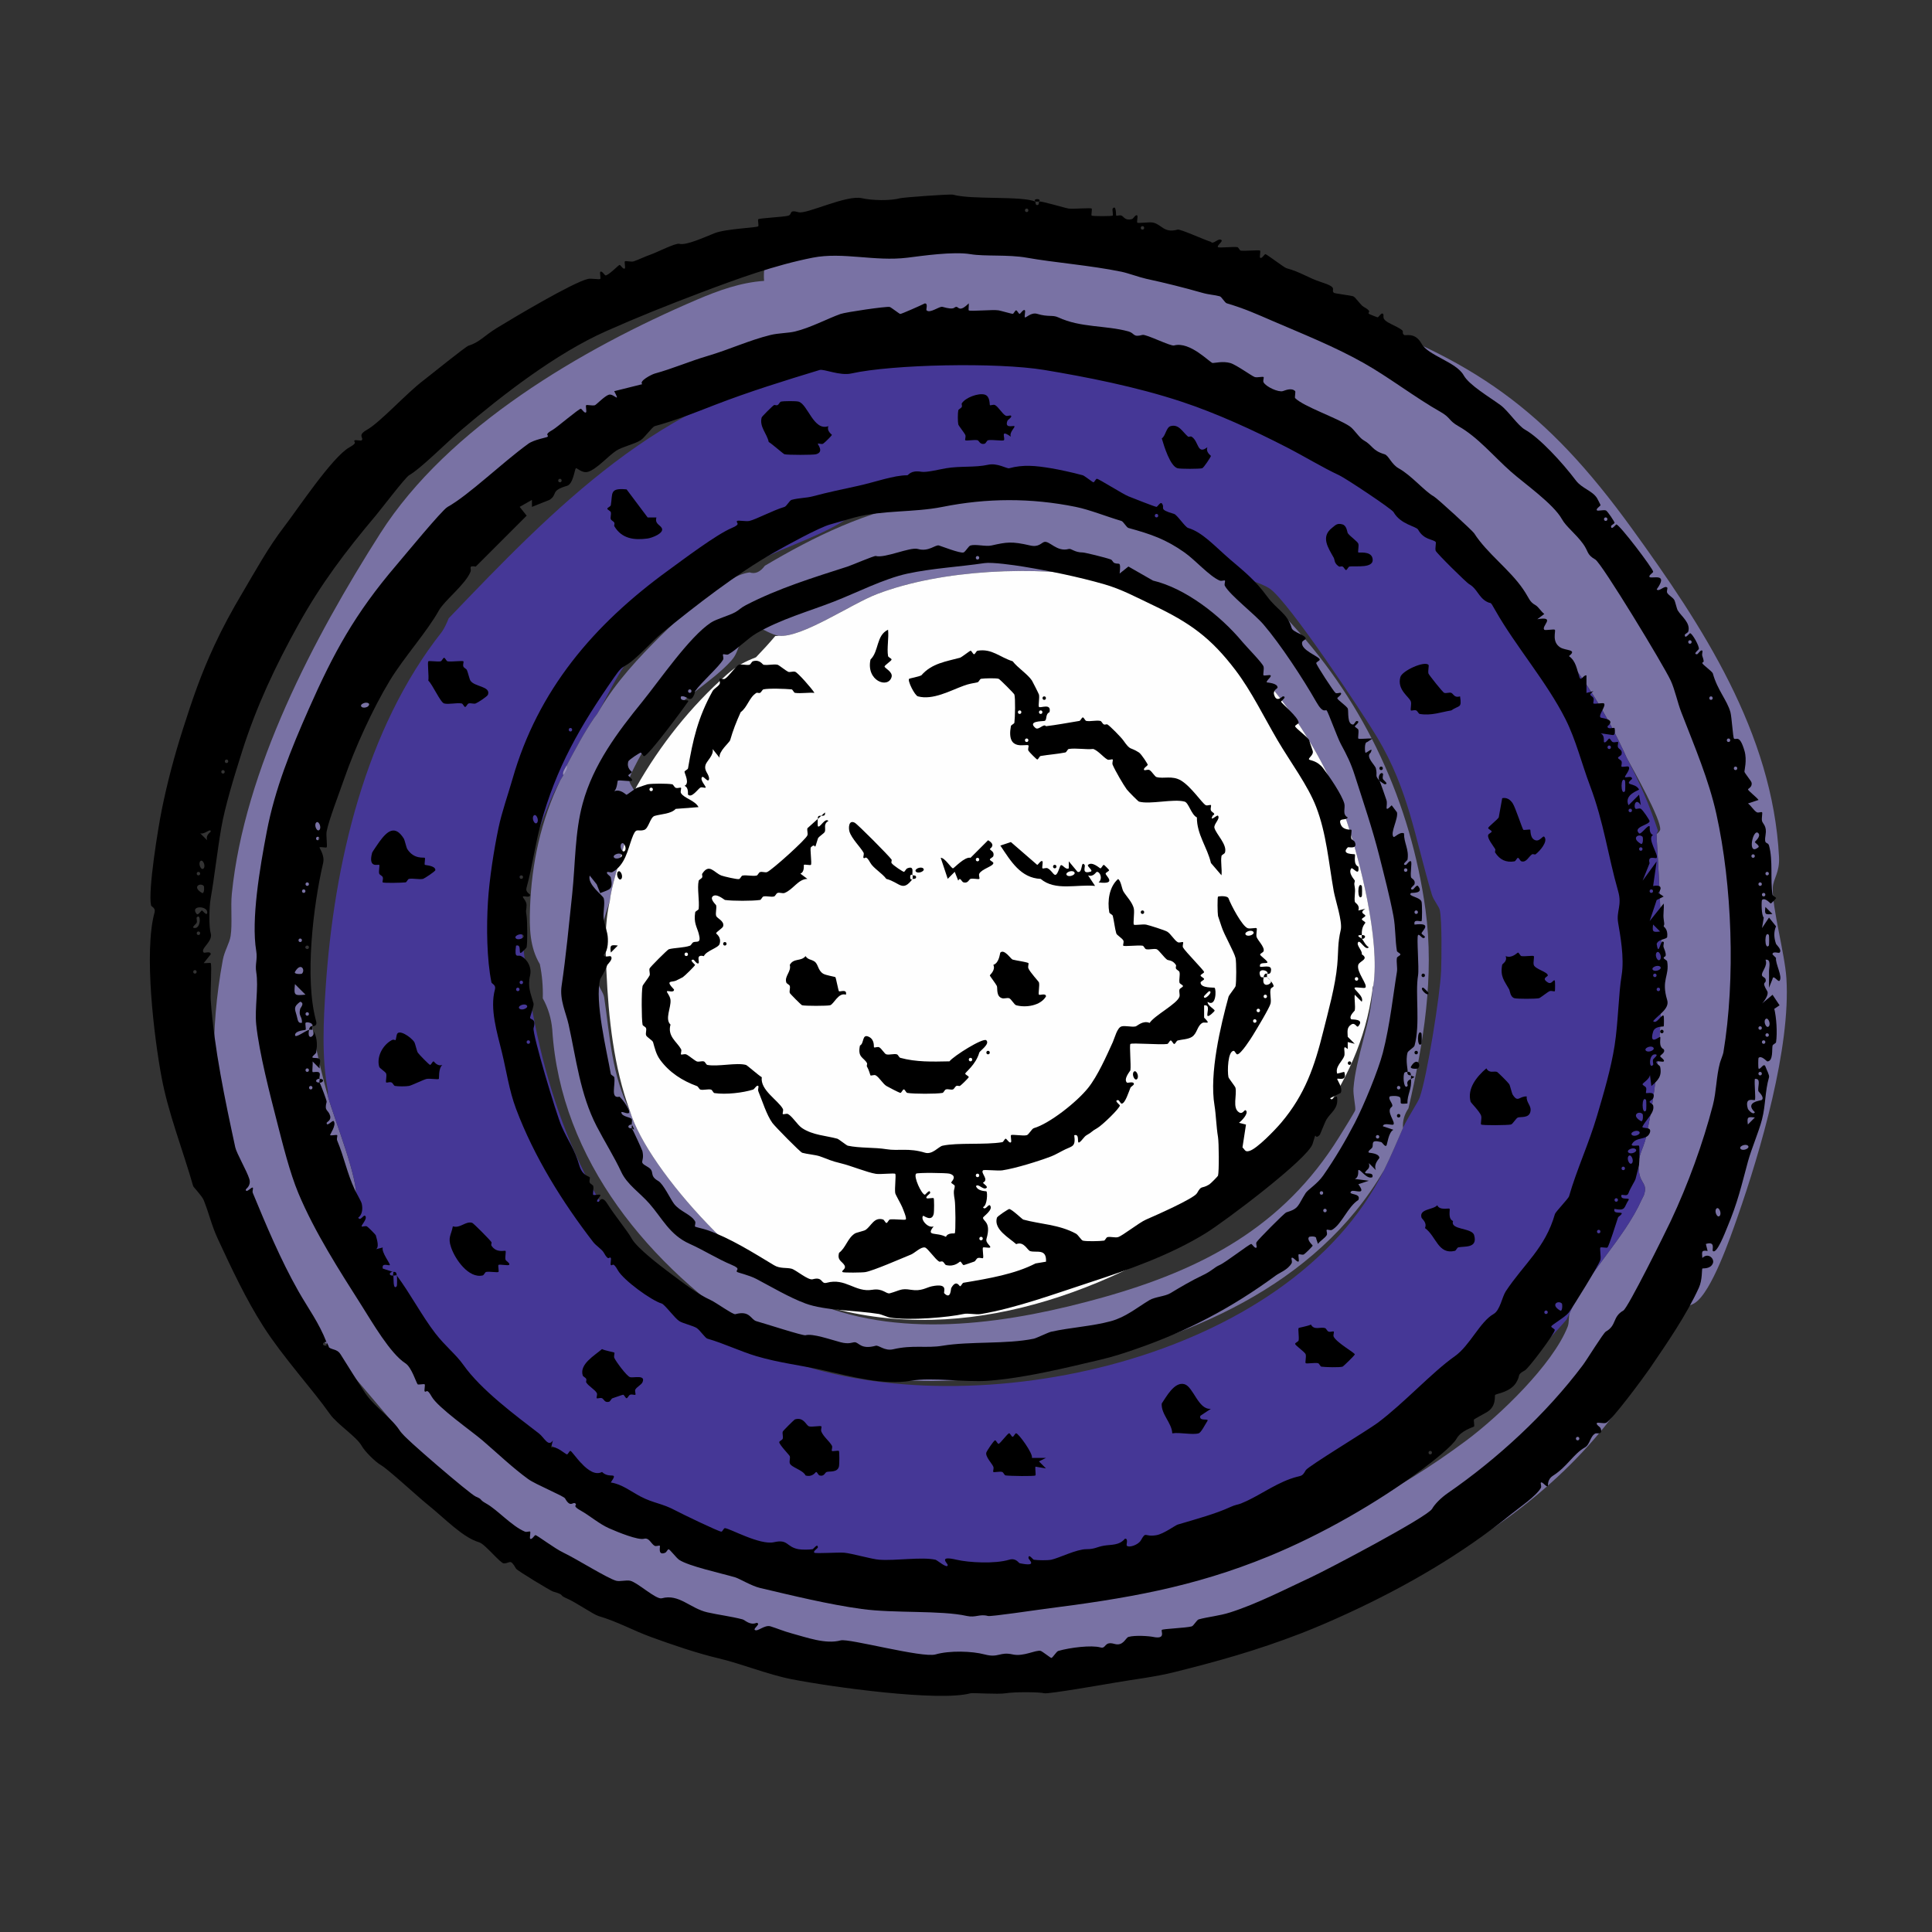 <?xml version="1.0" encoding="UTF-8"?>
<svg id="Layer_1" xmlns="http://www.w3.org/2000/svg" version="1.1" viewBox="0 0 612 612">
  <rect x="0" y="0" width="612" height="612" fill="#333333" stroke="none"/>
  <!-- Generator: Adobe Illustrator 29.7.1, SVG Export Plug-In . SVG Version: 2.1.1 Build 8)  -->
  <defs>
    <style>
      .st0 {
        fill: #bebbd3;
      }

      .st1 {
        fill: #aea9cc;
      }

      .st2 {
        fill: #bbb8d1;
      }

      .st3 {
        fill: #9893b9;
      }

      .st4 {
        fill: #7973a4;
      }

      .st5 {
        fill: #867cba;
      }

      .st6 {
        fill: #b3aecd;
      }

      .st7 {
        fill: #8d85ba;
      }

      .st8 {
        fill: #9a93c0;
      }

      .st9 {
        fill: #9c95c1;
      }

      .st10 {
        fill: #9990c5;
      }

      .st11 {
        fill: #a39dc4;
      }

      .st12 {
        fill: #b0abcd;
      }

      .st13 {
        fill: #7972a4;
      }

      .st14 {
        fill: #fefefe;
      }

      .st15 {
        fill: #9a94bf;
      }

      .st16 {
        fill: #453796;
      }

      .st17 {
        fill: #a59fc5;
      }

      .st18 {
        fill: #a9a3c8;
      }

      .st19 {
        fill: #a19cbf;
      }

      .st20 {
        fill: #a49ec6;
      }

      .st21 {
        fill: #a6a0c7;
      }

      .st22 {
        fill: #b2adce;
      }

      .st23 {
        fill: #a19ac5;
      }

      .st24 {
        fill: #b9b4d2;
      }
    </style>
  </defs>
  <g id="Colors">
    <g>
      <g>
        <path class="st13" d="M531.85,414.92c-.69.53-10.25,12.86-10.61,13.64-4.31,9.26-5.75,14.34-12.58,22.88-37.26,46.59-101.65,67.68-158.51,77.68-14.31,2.52-27.76,2.25-42.04,3.46-2.85.24-5.38,1.66-8.71,1.69-15.53.13-57.63-9.42-74.03-13.63-35.76-9.19-68.17-31.39-91.71-59.17-10.55-12.44-21.06-24.87-31.63-37.29-29.64-34.8-39.78-74.91-31.45-120.11.53-2.88,2.12-5.28,2.47-7.56.59-3.81-.03-9.15.38-13.33,3.93-39.32,26.04-81.28,47.03-114.22,21.47-33.71,64.02-58.52,100.28-74.02,6.79-2.9,13.83-5.46,21.3-5.96-1.5-19.2,24.58-17.96,37.65-17.74,46.48.76,98.81,11.91,142.6,27.02,44.47,15.34,67.15,31.19,94.69,69.23,22.16,30.61,44.54,64.59,46.56,103.99.25,4.93-1.83,6.84-1.97,9.64-.31,6.25,3.82,20.97,4.31,28.82,1.38,21.82-8.16,54.63-15.47,75.51-2.26,6.45-8.23,23.86-13.53,27.29-1.43.93-4.12,1.47-5.03,2.17h0ZM103.86,347.24c2.24,7.96,9.7,26.04,8.99,32.91-.18,1.71-1.27,2.84-1.3,4.56-.84,1.09-4.96,3.89-4.86,4.67,3.07,4.86,5.71,9.97,9.22,14.55,3.72,4.87,14.34,16.89,19.06,20.25,8.7,6.21,9.83,8.11,16.73,16.06,17.4,20.06,26.61,29.32,50.42,42.42,13.2,7.26,30.04,12.4,44.93,14.45.78.2,1.57.48,2.34.67,2.56.63,4.78.95,7.36,1.34.11.02.23-.02.33,0,.7,1.12,2.29.85,3.35,1,.69.1,1.32.21,2.01.33-.97.53,1.21.33,1.34.33,1.17.21,2.09.56,3.35.67.74.13,1.86.24,2.34.33.3.06.7-.06,1,0l1.34.33c.5.1,1.16.57,1.67.67,5.83,1.07,21.32,4.53,26.31,4.32,4.85-.21,10.17-1.9,16.17-1.98,1.56-.02,3.13.02,4.68,0,.63,0,1.57.23,2.01-.33.67,0,1.34.01,2.01,0,1-.02,2.02.06,3.01,0,1.12-.06,2.66-.22,3.68-.67,11.87-.23,48.82-8.22,59.88-12.71,27.01-5.96,51.38-18.78,73.37-35.19,10.34-7.72,27.22-23.89,31.98-35.93.56-1.42.25-3.43.7-4.49,5.39-12.57,17.12-23.2,22.75-35.8.19-.43.43-.65.67-1.34,1.3-3.7-.85-3.58-1.45-7.08-.92-5.36,1.19-6.94,2.17-11.45,6.79-31.28,5.16-64.25,3.3-95.89.37-.22,1.12-1.03,1.17-1.37.5-3.04-8.57-19.11-10.54-22.72-13.25-29.32-29.68-45.72-52.86-67.08-12.7-11.71-26.1-24.51-41.49-32.28-.26-.6-.83-.73-1.34-1-.91-.49-2.65-1.71-3.68-1.34-.77-.37-1.59-.65-2.34-1-7.63-4.85-16.33-7.88-24.76-11.04-1.2-.45-2.48-.92-3.68-1.34-.99-.35-2.06-.9-3.35-1.34-2.77-.94-5.59-1.71-8.36-2.68-.77-.27-4.07-1.97-3.68-.67-.78-.19-1.55-.48-2.34-.67l-8.44-3.1c-19.35-5.79-39.06-10.46-59.06-13.55-6.47,9.99-19.74,5.87-30.03,6.27-2.5.1-9.94.42-11.96,1.09-1.58.52-2.73,2.75-4.28,3.75-3.76,2.42-27.17,7.96-33.41,9.74-20.62,5.88-46.1,21.82-62.24,36.45-14.58,13.21-26.86,35.68-36.18,53.14-24.35,45.57-32.31,82.79-18.01,133.7h0Z"/>
        <path class="st18" d="M256.75,499.12c-2.58-.38-4.8-.71-7.36-1.34l7.36,1.34Z"/>
        <path class="st7" d="M331.35,504.14c-1.02.45-2.56.61-3.68.67-.4-.07-.73-.18-1-.33,1.35-.64,3.2-.31,4.68-.33h0Z"/>
        <path class="st1" d="M419.67,139.83c.2.1.2.21,0,.33-1.19-.59-2.47-1.09-3.68-1.67,1.03-.37,2.77.85,3.68,1.34Z"/>
        <path class="st0" d="M320.65,504.81c.29.09.29.21,0,.33-1.56.02-3.13-.02-4.68,0,1.34-.62,3.21-.33,4.68-.33Z"/>
        <path class="st21" d="M373.51,121.1c-1.23-.1-2.49-.38-3.68-.67-.39-1.3,2.91.4,3.68.67Z"/>
        <path class="st20" d="M385.22,125.11l-3.35-1.34c1.28.44,2.35.99,3.35,1.34Z"/>
        <path class="st11" d="M260.43,500.12c-1.06-.15-2.64.12-3.35-1,1.03.14,2.42.52,3.35,1Z"/>
        <path class="st6" d="M326.67,504.47c.36.06.77-.09,1,.33-.99.06-2.01-.02-3.01,0v-.33c.75,0,1.07-.17,2.01,0h0Z"/>
        <path class="st17" d="M267.12,501.46c-1.26-.1-2.18-.46-3.35-.67,1.55.11,2.18.47,3.35.67Z"/>
        <path class="st12" d="M269.46,501.79c-.48-.1-1.6-.21-2.34-.33.79.07,1.61-.16,2.34.33Z"/>
        <path class="st22" d="M271.8,502.13l-1.34-.33c.45.09.92.25,1.34.33Z"/>
        <path class="st15" d="M421.01,140.83c-.44-.22-.9-.45-1.34-.67v-.33c.51.27,1.08.4,1.34,1Z"/>
        <path class="st3" d="M322.65,504.81c-.44.57-1.38.33-2.01.33v-.33c.67,0,1.34,0,2.01,0Z"/>
        <path class="st11" d="M263.77,500.79c-.13,0-2.3.19-1.34-.33.53.1,1.01.27,1.34.33Z"/>
        <path class="st23" d="M520.04,380.02l.67-1.34c-.24.69-.48.91-.67,1.34Z"/>
      </g>
      <g>
        <path class="st16" d="M367.48,119.76c.79.19,1.57.48,2.34.67,1.16-.07,2.38.15,3.68.67,2.78.97,5.59,1.74,8.36,2.68l3.35,1.34c1.2.42,2.48.89,3.68,1.34,8.45,3.24,16.7,6.92,24.76,11.04.75.36,1.57.63,2.34,1,1.33.25,2.65.82,3.68,1.67.53-.03.97.3,1.34.67,15.39,7.77,28.78,20.57,41.49,32.28,23.18,21.36,39.61,37.75,52.86,67.08,3.94,7.38,7.22,15.03,9.84,22.95l-.47,1.13c1.86,31.64,3.49,64.6-3.3,95.89-.98,4.5-3.09,6.09-2.17,11.45.6,3.49,2.75,3.38,1.45,7.08l-.67,1.34c-5.63,12.6-17.36,23.22-22.75,35.8l-1.08,2.21c-26.71,30.77-62.97,51.75-97.96,70.91l-7.02,2.48c-11.06,4.49-48.02,12.49-59.88,12.71l-4.68.33c-.59.19-1.45.26-2.01,0-2.56.28-5.13.21-7.69,0h-4.35c-.77.17-1.54.32-2.32.43-.78.1-1.55.2-2.31.19-11.53-.15-23.1-.51-34.51-2.3-.51-.09-1.17-.57-1.67-.67l-1.34-.33c-.3-.06-.7.06-1,0l-2.34-.33-3.35-.67c-.53.02-.98-.09-1.34-.33-.69-.13-1.32-.23-2.01-.33-1.18-.18-2.29-.51-3.35-1-.11-.02-.23.02-.33,0l-7.36-1.34c-.77-.19-1.56-.47-2.34-.67-12.87-2.58-25.8-5.92-37.78-11.45-10.36-4.78-20.75-11.23-24.88-22.01-11.66-6.31-22.56-14.11-32.68-23.41-6.89-7.94-8.03-9.85-16.73-16.06-9.01-10.23-17.81-21.87-23.15-34.52-.9-1.85-.99-3.5-.27-4.96.03-1.72,1.12-2.84,1.3-4.56.71-6.88-6.76-24.95-8.99-32.91v-1.67c-2.02-10.57-1.42-22.18-.69-32.99,2.63-38.96,12.51-81.74,36.8-112.44.89-1.33,1.55-2.79,2.16-4.3,33.06-34.5,67.98-70.88,117.44-78.91,26.43-4.85,53.81-5.5,80.52-2.54,9.28,1.03,18.54,2.34,27.39,5.38h0ZM190.17,224.47c-.38.53-.63,1.14-1,1.67l-1,1.34c-3.26,4.78-5.97,9.96-8.7,15.05-.37.69-1.51,2.26-1,3.01-.32.56-.7,1.12-1,1.67-5.43,9.91-8.02,20.86-13.07,30.92.87,36.43,8.98,78.57,29.86,109.02,1.72,2.51,10.93,14.88,12.65,16.13,1.52,1.11,5.04,2.01,7.47,3.57,14.26,9.22,16.28,17.31,35.1,24.11,59.09,21.37,159.05.12,188.94-60.31,2.31-4.68,3.97-8.7,6.02-13.38,1.35-3.09,4.65-7.91,5.27-9.62,2.31-6.38,6.53-32.85,6.79-40.04.14-3.86.3-16.13-.42-19.35-.24-1.09-1.97-3.09-2.5-4.86-5.48-18.28-7.29-33.04-17.36-49.88-4.8-8.02-27.97-42.87-33.94-47.02-3.01-2.09-9.34-3.42-12.7-5.54-2.71-1.94-6.94-4.42-9.92-5.97-2.42-1.26-12.35-4.96-13.29-5.78-1.09-.94-1.86-4.18-3.54-5.83-6.04-5.94-32.67-5.83-41.5-5.84h-2.68c-.67,0-1.34,0-2.01,0-9.82-.02-35.7-1.22-43.92,2.75-1.34.65-3.59,3.52-5.59,4.78-8.85,5.56-21.53,9.11-31.09,14.74-9.8,5.77-32.01,21.72-37.97,30.61-2.94,4.39-5.43,9.34-7.89,14.02h0Z"/>
        <path class="st5" d="M316.97,504.47c-1.45,0-2.9,0-4.35,0h4.35Z"/>
        <path class="st10" d="M103.86,347.24c-.03-.55.04-1.12,0-1.67v1.67Z"/>
        <g>
          <path class="st4" d="M321.32,157.56c8.82,0,35.45-.1,41.5,5.84,1.68,1.65,2.45,4.89,3.54,5.83.94.82,10.87,4.52,13.29,5.78,2.98,1.55,7.21,4.03,9.92,5.97,7.66,4.21,14.01,10.57,19.9,17,23.05,25.17,37.46,56.46,42.08,90.17,2.9,21.15-.63,42.38-5.39,62.94-1.33,1.96-1.91,4.03-1.72,6.19-2.05,4.69-3.71,8.7-6.02,13.38-21.56,37.01-62.97,53.97-103.1,62.26-31.15,6.43-67.85,8.25-95.61-9.7-33.86-21.9-62.18-55.65-64.77-97.07-.31-3.56-1.31-6.86-3-9.91.1-3.74-.21-7.35-.94-10.83-3.18-5.33-3.33-11.31-3.1-17.86.48-13.95,3.45-27.73,9.57-40.33.3-.55.69-1.11,1-1.67l1-3.01c2.73-5.1,5.44-10.27,8.7-15.05l1-1.34c.37-.53.63-1.14,1-1.67,5.05-8.55,12.04-16.04,19.13-23.08,5.93-5.89,19.94-19.02,28.15-20.08,1.75.6,3.36-.11,4.84-2.11,15.65-9.27,32.47-17.5,50.6-20.35,4.58-.72,9.52-1.44,14.04-.62,1.21-.26,2.48-.32,3.68,0,.98-.09,1.99-.2,3.01-.33,1-.26,2.01-.25,3.01,0,.66-.25,1.34-.25,2.01,0,.83-.23,1.72-.34,2.68-.33h0ZM246.71,201.38c-2.11-.22-5.32-2.3-5.8-2.27-.37.03-5.86,3.97-6.08,4.27-1.2,1.58-1.12,3.59-3.16,5.88-5.84,6.55-16.03,12.09-22.26,19.56-2,2.39-9.74,15.59-10.07,18.07-.18,1.33,1.47,2.72,1.87,4.34,1.12,4.52-7.25,26.16-8.03,34.12-2.85,8.6-5.1,16.71-3.69,25.93.27,1.74,1.67,3.06,1.92,4.77,1.79,12.36,2.37,24.36,8.13,35.87,5.79,19.33,39.87,55.56,58.88,60.89,28.27,11.69,62.38,6.19,90.99-1.84,31.41-8.82,57.08-22.28,74.74-50.71.69-1.1,5.06-8.1,5.15-8.59.19-1.05-.71-4.75-.56-6.89.72-9.82,5.64-21.06,5.97-30.99.1-.56.24-1.06.33-1.67,2.12-14.18-4.22-39.6-8.94-53.45-7.99-23.4-25.94-48.08-45.92-62.64-10.51-7.66-17.66-10.79-30.44-13.05-21.7-3.83-51.26-2.68-71.92,5.19-8.18,3.12-23.89,13.97-31.12,13.21h0Z"/>
          <path class="st8" d="M178.46,245.54c-.51-.75.64-2.32,1-3.01.51.76-.63,2.35-1,3.01Z"/>
          <path class="st9" d="M321.32,157.56c-.5,0-1.7.33-2.68.33-.29-.09-.29-.21,0-.33h2.68Z"/>
          <path class="st15" d="M188.17,227.48l1-1.34c-.35.5-.76.99-1,1.34Z"/>
          <path class="st24" d="M318.64,157.56v.33c-.67,0-1.34,0-2.01,0v-.33c.67,0,1.34,0,2.01,0Z"/>
          <path class="st14" d="M349.75,182.98c10.41,3.31,20.85,7.8,30.44,13.05,19.98,14.56,37.93,39.23,45.92,62.64,4.73,13.84,11.06,39.27,8.94,53.45-.24.52-.35,1.08-.33,1.67-4.04,30.74-25.75,55.89-50.71,72.75-36.29,24.51-82.34,40.4-125.6,26.27-19.01-5.33-53.09-41.55-58.88-60.89-5.11-13.9-6.77-29.38-7.43-44.16-.33-7.47-.65-15.11,1.08-22.41.78-7.96,9.15-29.6,8.03-34.12,0-.34,0-.67.06-.99.05-.32.11-.63.26-.88,7.61-13.41,17.3-25.63,28.86-35.81,3.07-2.71,5.55-3.96,9.08-5.34,2.09-2.16,4.13-4.4,6.11-6.73l1.12-.09c7.23.76,22.94-10.09,31.12-13.21,20.66-7.88,50.22-9.02,71.92-5.19h0Z"/>
          <path class="st2" d="M310.61,157.89c.29.09.29.21,0,.33-1.22,0-2.46-.02-3.68,0,.98-.62,2.54-.33,3.68-.33Z"/>
          <path class="st19" d="M313.62,157.89c-.75.61-2.08.33-3.01.33v-.33c1,0,2.01,0,3.01,0Z"/>
        </g>
      </g>
    </g>
  </g>
  <g id="Illustration">
    <g>
      <path d="M103.44,426.25c-.19-.19.19-.93,0-1.11.05.12,1.59,2.7,0,1.11Z"/>
      <path d="M329.11,63.85s-1.07.05-1.11,0c-1.03-1.03,2.15-1.03,1.11,0Z"/>
      <path d="M328,63.85c.06.03-.16,1.11.56,1.11s.5-1.09.56-1.11c.64-.29,8.2,2.07,9.45,2.22,1.54.19,6.92-.31,7.23,0,.21.21-.21,2.02,0,2.22.24.24,6.43.24,6.67,0,.21-.21-.22-1.96,0-2.22,1.17-1.4.99,2.11,1.11,2.22.19.19,1.07-.25,1.67,0,.79.33,1.11,1.7,3.34,1.11.41-.11,1.21-1.67,1.67-1.11.22.27-.21,2.01,0,2.22.33.33,3.78-.27,5,0,2.8.63,3.4,3.43,7.78,2.22.83-.23,8.31,3.19,10.56,3.89.74.98,2.34-1.41,3.34-.56.51.44-1.63,1.79-1.11,2.22.38.32,4.67-.19,6.11,0,.41.05.7,1.06,1.11,1.11,1.4.19,5.82-.29,6.11,0,.21.21-.22,1.96,0,2.22.45.55,1.39-1.11,1.67-1.11.43,0,5.91,4.24,6.67,4.45,4.7,1.29,6.79,3.06,11.12,4.45,5.51,1.76,2.83,2.27,3.89,3.34.23.23,4.91.77,6.11,1.11.75.22,2.3,2.76,3.34,3.34,3.02,1.68,1.07,1.63,1.67,2.22.11.11,2.62,1.11,2.78,1.11.28,0,1.22-1.66,1.67-1.11.65.8-1.05,1.51,2.78,3.34,5.47,2.61,2.58,2.02,3.89,3.34.42.42,3.41-1.07,5.56,2.78,2.11,3.79,10.99,5.79,13.34,10.01,1.74,3.13,8.29,6.96,11.67,9.45,2.48,1.83,5.51,6.52,7.78,7.78,4.57,2.54,11.85,10.45,16.12,16.12,1.86,2.47,5.18,3.2,6.67,5.56.1.15,1.11,2.09,1.11,2.22,0,.28-1.66,1.22-1.11,1.67.3.25,1.98-.24,2.78,0,.55.16,2.78,3.65,2.78,3.89,0,.37-1.11.74-1.11,1.11,0,1.5,1.49-.56,1.67-.56.99,0,11.66,14.02,11.67,15.01,0,.28-1.66,1.22-1.11,1.67.73.6,6.12-1.51,2.22,3.89.7.95,2.5-1.4,3.34-.56.21.21-.29,1.14,0,1.67.43.77,1.76,1.44,2.22,2.22.33.56.78,2.79,1.11,3.34,1.11,1.84,4.12,3.94,3.34,6.67-.13.46-1.11.75-1.11,1.11,0,1.5,1.49-.56,1.67-.56.68,0,3.01,4.16,2.78,5-.09.33-2.04,1.65-.56,1.67.28,0,1.22-1.66,1.67-1.11.18.22-.22,1.04,0,1.67.93,2.64,0,1.62,0,2.22,0,.52,3.13,2.58,3.34,3.34,1.44,5.23,4.53,8.47,5.56,12.23.41,1.5.8,8.03,1.11,8.34.67.67,1.74-1.59,3.34,3.89.89,3.04-.1,6.32,0,6.67.14.5,2.09,2.85,2.22,3.34.4,1.46-1.11,1.94-1.11,2.22,0,.38,2.78,2.51,3.34,3.34l-3.34,1.11c.97.69,1.87,2.27,2.78,2.78.53.29,1.46-.21,1.67,0,.23.23-.22,1.96,0,2.78.26.97,1.61,1.56,1.11,4.45-.58,3.4.72,1.92,1.11,3.34,1.31,4.77.34,10.91,1.11,15.56.07.43,1.11.74,1.11,1.11,0,.12-1.55,1.67-1.67,1.67-.16,0-1.84-2.05-2.78-1.11-.2.2-.24,4.92.56,5.56l-.56,3.34,2.22-3.34,2.22,2.78c-.74,1.72-.7,3.53,0,5.56.1.29,2.02,1.9,1.11,2.78-.26.25-2.28-.61-2.22.56l1.11,1.11c-.29,1.75,2.19,5.99,1.11,7.23-.47.55-1.99-2.14-2.22-.56l-1.11,2.78c-.04-1.65.06-3.34,0-5-.05-1.37.85-4.14-1.11-3.89.84,2.02-1.44,3.86-1.11,5,.13.44.99.67,1.11,1.11.5,1.82-1.59.32.56,3.89.56.94-.86,3.09-1.67,3.89l3.34-2.78,2.22,3.34-1.67,1.11c.67,2.74,1,7.52.56,10.56-.06.41-1.01.67-1.11,1.11-.26,1.11.29,4.92-1.67,5-.15,0-1.89-2.05-2.78-1.11-.11.12-.11,3.21,0,3.34.53.62,1.7-2.09,2.22-.56.37,1.09,1.3,2.68,1.11,3.34-1.32,4.59-1.04,8.75-2.22,13.34-1.07,4.12-3.33,9.24-4.45,13.34-2.12,7.78-3.16,12.79-6.67,21.12-.49,1.16-3.22,8.37-4.45,7.23-.36-.34,1.02-3.24-2.22-2.22l.56,2.22c-2.03-.35-1.82.27-1.67,2.22,1.83-1.84,3.91.22,3.34,1.67-.76,1.93-3.21,1.53-3.34,1.67-.22.24.07,3.53-1.11,6.11-3.93,8.62-10.09,17.54-15.56,25.57-1.57,2.31-12.18,16.72-13.9,17.23-.8.24-2.48-.25-2.78,0-.55.45.94,1.21,1.11,1.67.86,2.29-1.22,1.42-1.67,1.67-1.71.96-1.62,3.49-3.34,4.45-3.54,1.98-5.54,6.04-10.01,8.89-2.03,1.3-1.53,3.17-1.67,3.34-.43.51-1.79-1.62-2.22-1.11-.2.24.29,1.15,0,1.67-1.44,2.57-7.1,6.43-9.45,8.34-15.45,12.57-33.12,22.77-51.14,31.13-4.88,2.27-10.62,4.77-15.56,6.67-13.91,5.36-26.15,8.78-40.02,12.23-6.18,1.54-12.53,2.24-18.9,3.34-1.75.3-21.05,3.67-22.23,3.34-1.44-.41-9.42-.47-12.23,0-2.39.4-10.49-.17-11.12,0-9.98,2.75-44.25-2-56.7-4.45-7.72-1.52-15.78-4.89-23.35-6.67-6.54-1.54-14.47-4.25-21.12-6.67-5.78-2.1-10.53-4.86-16.68-6.67-1.6-.47-7.4-4.47-10.01-5.56-2.86-1.19-.28-.99-4.45-2.22-.7-.21-11.31-6.59-11.67-7.23-1.91-3.35-1.83-1.67-3.89-1.67-1.07,0-5.95-6.13-7.78-6.67-5.34-1.59-10.66-7.39-16.68-12.23-2.81-2.27-12.34-11.05-14.45-12.23-1.75-.98-5.14-4.36-6.11-6.11-1.62-2.91-7.77-6.84-10.01-10.01-5.74-8.13-14.77-17.88-21.12-27.79-5.5-8.58-10.12-18.46-14.45-27.79-2.01-4.34-2.71-7.88-4.45-12.23-.54-1.34-3.24-4.12-3.34-4.45-3.34-11.66-7.86-22.99-10.01-34.46-2.37-12.7-5.68-39.71-2.22-52.25.4-1.46-1.01-1.78-1.11-2.22-1.03-4.6,2.26-24.62,3.34-30.02,1.74-8.68,4.02-17.27,6.67-25.57,3.04-9.54,5.72-17.45,10.01-26.68,2.71-5.84,5.5-10.96,8.89-16.68,4.18-7.06,8.17-14.4,13.34-21.12,4.11-5.34,15.16-22,20.57-25.01,3.02-1.68,1.07-1.63,1.67-2.22.21-.21,2.02.21,2.22,0,.85-.85-1.57-1.53,1.67-3.34,4.14-2.31,12.6-11.64,17.79-15.56,2.15-1.63,13.44-10.82,14.45-11.12,3.35-.99,4.93-3.13,8.89-5.56,5.49-3.36,24.17-14.48,28.9-15.56,1.04-.24,3.61.28,3.89,0,.21-.21-.22-1.96,0-2.22.45-.55,1.39,1.11,1.67,1.11.96,0,4.17-3.33,4.45-3.34.28,0,1.22,1.66,1.67,1.11.22-.27-.21-2.01,0-2.22.25-.25,2.01.26,2.78,0,1.53-.51,3.48-1.49,5.56-2.22,1.79-.63,7.78-3.66,8.89-3.34,2.12.61,8.05-2.11,11.12-3.34,3.71-1.48,13.38-1.71,13.9-2.22.21-.21-.21-2.02,0-2.22.35-.35,8.01-.71,9.45-1.11,1.52-.42.04-2.06,3.34-1.11,2.48.71,15.09-5.55,20.01-4.45,3.22.72,8.91.89,12.23,0,.92-.24,15.76-1.36,16.68-1.11,6.08,1.68,21.77.3,26.12,2.22h0ZM325.22,66.07c-.72,0-.72,1.11,0,1.11s.72-1.11,0-1.11ZM361.9,71.63c-.72,0-.72,1.11,0,1.11s.72-1.11,0-1.11ZM103.44,426.25c1.66,1.64,3.18.78,4.45,2.78,2.43,3.84,5.09,8.17,7.78,12.23,2.98,4.49,8.94,8.32,11.12,12.23.94,1.68,22.1,19.81,23.9,20.57,2.44,1.02.84.83,3.34,2.22,3.52,1.96,8.06,7.14,12.23,8.89.6.25,1.47-.19,1.67,0,.21.21-.22,1.96,0,2.22.45.55,1.39-1.11,1.67-1.11.54,0,6.01,4.2,8.89,5.56,3.92,1.85,13.94,8.14,16.68,8.89,1.19.33,3.14-.28,4.45,0,2.28.49,8.23,6.05,10.01,5.56,5.47-1.51,8.98,3.21,14.45,4.45,3.63.82,7.51,1.28,11.12,2.22.8.21,2.34,2,4.45,1.11,1.58.23-1.1,1.75-.56,2.22.84.74,3.1-1.71,5-1.11,2.04.63,4.27,1.58,6.67,2.22,4.67,1.25,10.77,3.54,15.56,2.22,2.52-.69,25.86,5.64,30.02,4.45,4.48-1.29,11.6-1.06,15.56,0,4.47,1.19,4.75-.93,8.89,0,3.48.78,7.41-1.55,8.89-1.11.5.15,3.13,2.23,3.34,2.22.44,0,1.6-2.05,2.22-2.22,3.76-1.08,10.49-1.9,13.34-1.11,1.95.54,1.06-2.08,4.45-1.11,2.83.81,3.5-1.96,4.45-2.22,2.12-.59,6.47-.27,7.78,0,4.19.87,2.39-1.84,2.78-2.22.35-.35,7.62-.61,9.45-1.11.61-.17,1.61-2.06,2.22-2.22,3.1-.85,6.4-1.07,10.01-2.22,8.6-2.75,17.58-7.41,25.57-11.12,5.03-2.33,36.88-19.08,38.35-21.68.84-1.48,2.79-3.47,5-5,15.54-10.73,31.11-24.99,42.8-40.58,1.2-1.59,6.45-10.12,7.23-10.56,3.55-2.01,2.01-4.65,5.56-6.67,1.45-.83,13.15-24.42,15.01-28.35,5.5-11.66,10.25-24.77,13.34-36.69,1.13-4.38,1.06-8.98,2.22-13.34.19-.72,1.01-2.73,1.11-3.34,3.88-23.34,2.76-53.12-2.22-75.59-2.41-10.85-6.84-21.19-11.12-32.24-1.2-3.09-2.01-7.14-3.34-10.01-2.23-4.81-21.87-37.2-23.9-38.35-2.79-1.59-2.09-2.55-3.89-5-2.41-3.28-5.33-5.37-6.67-7.78-2.7-4.85-11.96-11.33-16.12-15.01-5.64-4.98-10.45-10.93-16.68-14.45-3.1-1.75-2.46-2.69-5.56-4.45-8.21-4.65-16.49-11.08-24.46-15.56-9.32-5.25-19.12-9.12-28.9-13.34-4.99-2.15-8.79-3.89-14.45-5.56-.63-.18-1.61-2.06-2.22-2.22-1.69-.47-3.33-.47-5.56-1.11-5.73-1.64-11.66-3.12-17.79-4.45-2.06-.45-5.74-1.8-7.78-2.22-9.94-2.04-21.28-2.89-30.02-4.45-5.91-1.05-13.23-.35-17.79-1.11-5.51-.92-15.28.53-20.01,1.11-10.38,1.28-20.43-1.89-30.02,0-11.98,2.37-23.72,6.63-35.57,11.12-10.34,3.91-20.12,7.82-30.02,12.23-15.71,7.01-32.72,20.16-45.58,31.13-5.06,4.31-12.95,12.34-16.68,14.45-1.16.66-8.98,10.9-10.56,12.78-9.52,11.29-17.24,21.48-24.46,34.46-7.33,13.18-13.32,25.97-17.79,40.02-2.62,8.23-5.53,17.79-6.67,24.46-1.32,7.68-2.19,15.81-3.34,22.23-.53,3-.58,9.19,0,11.12.8,2.65-3.45,4.86-2.22,6.11.25.25,2.28-.61,2.22.56l-2.22,2.78c.71.08,2.08-.15,2.22,0,.41.41-.15,9.57,0,11.67,1.08,15.35,4.58,31.88,7.78,46.69.41,1.9,3.68,7.49,4.45,10.01.66,2.19-1.11,3.15-1.11,3.34,0,1.46,1.87-.99,2.22-.56.19.23-.25,1.07,0,1.67,4.11,9.95,8.79,21.15,14.45,31.13,3.14,5.53,6.47,9.9,8.89,16.12-.24-.24-1.11.15-1.11.56,0,.71,1.06.5,1.11.56h0ZM508.64,163.9c-.72,0-.72,1.11,0,1.11s.72-1.11,0-1.11ZM535.32,202.81c-.72,0-.72,1.11,0,1.11s.72-1.11,0-1.11ZM541.99,220.59c-.72,0-.72,1.11,0,1.11s.72-1.11,0-1.11ZM547.55,233.93c-.72,0-.72,1.11,0,1.11s.72-1.11,0-1.11ZM71.76,240.6c-.72,0-.72,1.11,0,1.11s.72-1.11,0-1.11ZM549.77,242.83c-.72,0-.72,1.11,0,1.11s.72-1.11,0-1.11ZM70.64,243.94c-.72,0-.72,1.11,0,1.11s.72-1.11,0-1.11ZM65.64,266.17c-.61-1.69,1.11-2.55,1.11-2.78,0-1.21-1.97,1.09-3.34.56l2.22,2.22h0ZM557,268.39c.55-.45-1.11-1.39-1.11-1.67,0-.16,2.04-1.76,1.11-2.78-1.68-1.84-3.71,7.49,0,4.45h0ZM555.33,270.62c-.72,0-.72,1.11,0,1.11s.72-1.11,0-1.11ZM64.53,275.06c.71-.85-.36-3.12-1.11-2.22-.71.85.36,3.12,1.11,2.22ZM62.86,276.18c-.72,0-.72,1.11,0,1.11s.72-1.11,0-1.11ZM559.78,276.18c-.72,0-.72,1.11,0,1.11s.72-1.11,0-1.11ZM557.56,279.51c-.72,0-.72,1.11,0,1.11s.72-1.11,0-1.11ZM64.53,280.62c-1.14-1.14-3.77.35-.56,2.22.81.47.76-2.02.56-2.22ZM558.67,282.85c-.72,0-.72,1.11,0,1.11s.72-1.11,0-1.11ZM62.31,289.52c.45.55,1.39-1.11,1.67-1.11.18,0,1.67,2.05,1.67.56,0-2.11-5.59-2.2-3.34.56h0ZM62.31,290.63c-.18.22.22,1.04,0,1.67-.14.41-2.05,1.67-.56,1.67,1.99,0,1.89-4.93.56-3.34ZM62.86,295.07c-.72,0-.72,1.11,0,1.11s.72-1.11,0-1.11ZM560.33,299.52c.11-.13.11-3.21,0-3.34-1.46-1.75-1.46,5.08,0,3.34ZM61.75,307.3c-.72,0-.72,1.11,0,1.11s.72-1.11,0-1.11ZM560.33,325.09c.71-.85-.36-3.12-1.11-2.22-.71.85.36,3.12,1.11,2.22ZM557.56,325.09c-.72,0-.72,1.11,0,1.11s.72-1.11,0-1.11ZM559.78,327.31c-.72,0-.72,1.11,0,1.11s.72-1.11,0-1.11ZM558.67,329.54c-.72,0-.72,1.11,0,1.11s.72-1.11,0-1.11ZM557.56,339.54c-.72,0-.72,1.11,0,1.11s.72-1.11,0-1.11ZM558.11,348.43c.91-.93-1.08-2.62-1.11-2.78-.31-1.4,1.02-4.11-1.11-3.89-.24,1.37.34,6.33,0,6.67-.29.29-3.37-1.16-2.22,2.78.09.31,1.67,2.21,2.22,1.11-3.49-3.29,2.02-3.68,2.22-3.89h0ZM555.89,353.99c-2.34-.29-2.51-.12-2.22,2.22l2.22-2.22ZM553.66,362.89c-.85-.71-3.12.36-2.22,1.11.85.71,3.12-.36,2.22-1.11ZM544.77,385.12c.71-.85-.36-3.12-1.11-2.22-.71.85.36,3.12,1.11,2.22ZM499.75,455.15c-.72,0-.72,1.11,0,1.11s.72-1.11,0-1.11Z"/>
      <path d="M561.45,289.52c-2.34.29-2.51.12-2.22-2.22l2.22,2.22Z"/>
      <path d="M526.43,326.2c.72,0,.72,1.11,0,1.11s-.72-1.11,0-1.11Z"/>
      <path d="M446.94,341.76c-.05-.4.11-.87,0-1.11.49.47,2.08.21,0,1.11Z"/>
      <path d="M446.94,340.65c-.03-.07-1.31.17-1.11-1.11,1.26-.21,1.06,1.06,1.11,1.11Z"/>
      <path d="M446.94,341.76c.37,3.17-1.2,4.87-1.11,7.78-2.97.27-1.85.03-2.22-1.67-.22-.99-3.22-.68-3.34-.56-.85.85,1.51,2.63.56,3.34-1.93,1.37,1.34,4.81.56,5.56-.38.36-3.12-.74-3.34.56l3.34,1.11c-1.57.77-1.93,4.65-2.22,5-.46.55-1.26-1.01-1.67-1.11-3.5-.9-2.35.71-2.78,1.67-.21.48-1.65,1.23-1.11,1.67.16.13,3.23.14,3.34,1.67.01.2-1.98,1.95-1.11,3.89l-2.22-2.22c.48,1.77-.5,1.85-1.11,2.78-.68,1.04,2.82-.29,2.22,1.67-1.8.85-3.92-2.81-4.45-2.22-.15.16.34,2.18-1.11,2.78l4.45.56-3.34,1.11c2.86,3.86-1.46,1.53-2.22,2.22-1.44,1.31,3.31.4,2.22,2.78-3.31,2.05-5.29,7.75-8.34,9.45-.53.29-1.46-.21-1.67,0s.29,1.14,0,1.67c-.51.91-2.09,1.81-2.78,2.78l-.56-1.67c.15-.97-2.14-.64-2.22-.56-.94.91,1.12,2.63,1.11,2.78,0,.2-2.35,2.54-2.78,2.78-.53.29-1.46-.21-1.67,0s.22,1.97,0,2.22c-.43.51-1.79-1.62-2.22-1.11-.2.24.29,1.15,0,1.67-1.18,2.1-3.77,2.98-5,3.89-13.92,10.23-28.2,17.76-44.47,23.35-3.89,1.34-6.87,2.34-11.12,3.34-11.05,2.6-24.01,5.82-35.57,6.67-7.39.54-17.77-1.19-24.46,0-8.59,1.53-19.15-1.4-27.79-3.34-7.09-1.59-13.78-2.28-21.12-4.45-5.02-1.48-10.19-4.01-15.56-5.56-.68-.2-2.31-2.65-3.34-3.34-1.11-.74-4.44-1.48-5.56-2.22-1.5-.99-4.6-5.28-5.56-5.56-3.17-.91-12.11-7.35-13.9-10.56-1.68-3.02-1.63-1.07-2.22-1.67-.21-.21.21-2.02,0-2.22-.6-.6-.54,1.35-2.22-1.67-.58-1.04-2.46-2.2-3.34-3.34-9.67-12.52-18.71-26.93-24.46-42.24-2.19-5.84-3.02-11.91-4.45-17.79-1.52-6.26-3.92-13.85-2.22-20.01.4-1.46-1.03-1.79-1.11-2.22-1.48-7.31-1.61-17.54-1.11-25.57.44-7.1,1.87-16.32,3.34-23.35,1.05-5.05,3.02-10.56,4.45-15.56,8.01-28.04,25.59-48.82,49.47-66.14,4.39-3.19,15.12-11.3,20.01-13.34,3.22-1.35,1.05-1.61,1.67-2.22.28-.28,2.85.24,3.89,0,2.07-.47,7.42-3.35,11.12-4.45.63-.18,1.61-2.06,2.22-2.22,2.36-.65,4.68-.58,6.67-1.11,4.82-1.29,9.76-2.32,14.45-3.34,5.25-1.14,11.33-3.38,15.56-3.34.36,0,1-1.7,4.45-1.11,1.61.28,5.64-.75,7.78-1.11,4.49-.77,9.22-.19,13.34-1.11,2.95-.66,5.98,1.3,6.67,1.11,4.48-1.23,8.34-.83,13.34,0,2.32.39,6.53,1.27,10.01,2.22.48.13,3.13,2.23,3.34,2.22.37,0,.74-1.11,1.11-1.11.6,0,8.2,4.84,10.01,5.56,1.36.54,8.41,3.34,8.89,3.34.28,0,1.22-1.66,1.67-1.11,1.25,1.52-1.43,1.81,3.89,3.34.96.28,3.47,4.16,4.45,4.45,4.56,1.35,8.39,5.75,13.34,10.01,4.34,3.73,7.78,6.37,11.67,11.67,3.17,4.33,6.44,5.32,7.78,10.01.39,1.36,4.45,2.22,4.45,3.34,0,.36-.98.65-1.11,1.11-.71,2.56,5.56,4.58,5.56,5.56,0,.37-1.11.74-1.11,1.11,0,.57,5.62,9.17,6.11,9.45.51.29,1.42-.2,1.67,0,.55.45-1.11,1.39-1.11,1.67,0,.52,3.13,2.58,3.34,3.34.27.98-.28,5,1.67,5,.37,0,.74-1.11,1.11-1.11,1.5,0-.56,1.49-.56,1.67,0,.37,1.02.67,1.11,1.11.18.85-.21,2.57,0,2.78.27.27,3.38-.17,4.45,0l-1.67,1.11c-.99.03-.67,3.21-.56,3.34.28.34,2.79-2.2,1.67,0-1.74,1.34,1.41,3.89,1.67,5,.58,2.55-.5,1.97,1.11,3.89-.68-1.41.49-2.97,1.11-2.22.18.22-.22,1.04,0,1.67.14.41,2.05,1.65.56,1.67-.1,0-1.62-1.02-1.67-1.11.22.26,1.87,5.06,2.22,6.11.56,1.69-.99,4.32,1.67,1.67l1.67,2.22c.48,2.01-2.22,6.5-1.11,7.78.31.37,1.97-1.75,3.34-1.11-.03,3.09,1.65,5.07,1.11,8.34-.04.27-2.05,1.65-.56,1.67.28,0,1.22-1.66,1.67-1.11.35.43-.28,3.74,0,5,.1.45,1.52.76,1.11,2.22-.09.33-2.04,1.65-.56,1.67.28,0,1.22-1.66,1.67-1.11,2.05,2.5-2.05,2.08-2.22,2.22-1.24,1.04,2.9,1.2,3.34,2.78.2.72.21,5.89,0,6.11-.29.31-2.66-.87-2.22,1.11,6.03-.75,2.2,2.12,2.22,2.78.01.3.83.65,1.11,1.11-.69,1.29-1.72-1.14-2.22-.56-.51.59.39,10.44,0,12.78-.95,5.69.76,15.42-1.11,22.23-.17.61-2.06,1.61-2.22,2.22-.73,2.66.25,5.87,0,6.11-.05.05-.94-.19-1.11.56-.39,1.67.1,5.1,1.11,3.89.3-.36-.88-1.36,1.11-2.22h0ZM388.03,183.91c-.19-.19-1.07.25-1.67,0-3.2-1.34-7.75-6.52-11.12-8.89-5.97-4.21-10.57-5.79-17.79-7.78-.61-.17-1.6-2.04-2.22-2.22-4.9-1.45-10.01-3.54-14.45-4.45-14.19-2.88-28.15-2.82-42.24,0-9.03,1.81-18.97.98-27.79,3.34-2.46.66-5.07,1.48-7.78,2.22-3.52.96-14,6.74-17.79,8.89-11.81,6.71-24.67,16.68-35.57,25.57-2.82,2.3-8.26,8.41-11.12,10.01-1.72.96-2.23,1.5-3.89,3.89-10.84,15.53-18.38,28.54-23.35,46.69-1.79,6.56-2.65,13.48-4.45,20.01-.31,1.11.34,1.54,1.11,2.22.06,1.16-1.93.3-2.22.56-.37.33,1.13,1.28,1.11,2.78-.02,1.93-.37,1.09,0,3.34.25,1.53.33,8.79,0,10.01-.06.21-1.27,1.4-1.67,1.67-1.03.7.28-2.82-1.67-2.22-.59,4.48.56,2.72,1.67,3.34,2.14,1.19,3.33,3.71,2.78,6.11-.87,3.76.27,5.83,1.11,8.89.19.68-1.11,4.16-1.11,4.45,0,.84,2.06.03,1.11,3.34-.47,1.65,7.17,27.22,8.89,31.13,2.08,4.71,4.11,7.18,5.56,12.23.97,3.38,2.85,3.4,3.34,3.89.19.19-.25,1.07,0,1.67.19.47.99.69,1.11,1.11.23.81-.24,2.54,0,2.78.21.21,1.96-.22,2.22,0,.43.36-2.01,2.23-.56,2.22.32,0,.97-2.31,2.78.56,2.51,3.98,6.39,8.61,7.78,11.12,1.65,2.95,9.04,8.6,11.67,10.56,4.99,3.72,8.97,6.88,13.34,8.89,1.72.79,7.03,4.65,7.78,4.45,4.67-1.29,4.85,1.72,6.67,2.22,2.68.74,14.74,4.67,15.56,4.45,2.29-.63,7.91,1.38,11.12,2.22,2.69.71,3.71,0,4.45,0,1.35-.01,1.91,2.42,6.67,1.11.98-.27,2.8,1.76,5.56,1.11,6.2-1.45,10.47-.26,15.56-1.11,8.78-1.46,20.27-.44,28.9-2.22.94-.19,4.58-2.01,5.56-2.22,6.04-1.35,13.06-1.74,18.9-3.34,4.71-1.28,8.14-4.21,12.23-6.67,1.73-1.04,4.96-1.18,6.67-2.22,2.99-1.82,6.89-4.1,10.01-5.56,3.12-1.46,3.84-2.61,5.56-3.34,1.82-.76,9.38-6.66,10.01-6.67.28,0,1.22,1.66,1.67,1.11.2-.25-.29-1.15,0-1.67.43-.77,8.81-9.26,9.45-9.45,4.09-1.22,3.58-2.15,6.11-6.11.67-1.05,3.73-2.93,5.56-5.56,3.68-5.27,7.11-11.07,10.01-16.68,2.86-5.53,7.44-16.62,8.89-22.23,2.26-8.73,3.35-19,4.45-25.57.23-1.38-.23-3.07,0-4.45.07-.43,1.11-.74,1.11-1.11s-1.04-.69-1.11-1.11c-.58-3.48-.41-7.45-1.11-11.12-1.18-6.18-2.9-12.74-4.45-18.9-2.18-8.64-5.03-16.96-7.78-25.57-1.27-3.97-2.48-6.36-4.45-10.01-1.06-1.96-4.03-10.15-4.45-10.56-.43-.43-1.08,1.2-3.34-2.78-4.1-7.22-11.38-18.29-16.68-24.46-2.88-3.36-10.55-9.22-12.23-12.23-.29-.53.21-1.46,0-1.67h0ZM366.35,162.79c-.72,0-.72,1.11,0,1.11s.72-1.11,0-1.11ZM180.7,230.6c-.72,0-.72,1.11,0,1.11s.72-1.11,0-1.11ZM170.14,260.61c.71-.85-.36-3.12-1.11-2.22-.71.85.36,3.12,1.11,2.22ZM445.28,275.06c-.72,0-.72,1.11,0,1.11s.72-1.11,0-1.11ZM165.14,277.29c-.72,0-.72,1.11,0,1.11s.72-1.11,0-1.11ZM448.61,288.4c-.72,0-.72,1.11,0,1.11s.72-1.11,0-1.11ZM165.69,296.19c-.85-.71-3.12.36-2.22,1.11.85.71,3.12-.36,2.22-1.11ZM165.14,310.64c-.72,0-.72,1.11,0,1.11s.72-1.11,0-1.11ZM164.03,312.86c-.72,0-.72,1.11,0,1.11s.72-1.11,0-1.11ZM166.8,318.42c-.85-.71-3.12.36-2.22,1.11.85.71,3.12-.36,2.22-1.11ZM167.36,329.54c-.72,0-.72,1.11,0,1.11s.72-1.11,0-1.11ZM443.05,343.99c-.72,0-.72,1.11,0,1.11s.72-1.11,0-1.11ZM436.38,359.55c-.72,0-.72,1.11,0,1.11s.72-1.11,0-1.11ZM418.6,377.34c-.72,0-.72,1.11,0,1.11s.72-1.11,0-1.11ZM419.71,382.9c-.72,0-.72,1.11,0,1.11s.72-1.11,0-1.11Z"/>
      <path d="M262.41,134.99c-.61,1.65,1.12,2.59,1.11,2.78,0,.2-2.34,2.53-2.78,2.78-.52.29-1.42-.2-1.67,0-.17.14,2.1,2.6-.56,3.34-.94.26-9.06.26-10.01,0-.37-.1-3.98-3.31-5-3.89-.5-2.6-3.04-4.8-2.22-7.78.07-.27,3.37-3.58,3.89-3.89.24-.14.77.16,1.11,0,.48-.22.72-1.02,1.11-1.11.9-.2,4.75-.22,5.56,0,2.94.81,4.77,9.44,9.45,7.78h0Z"/>
      <path d="M260.18,451.82c.19.19-.25,1.07,0,1.67.7,1.66,2.53,3.01,3.34,4.45.29.53-.21,1.46,0,1.67s2.02-.21,2.22,0c.18.18.19,4.32,0,5-.53,1.91-2.97,1.37-3.89,1.67-.53.17-.76,1.51-2.22,1.11-.46-.13-.75-1.11-1.11-1.11-.19,0-1.1,1.75-3.34,1.11-.82-1.78-4.62-2.57-5-3.89-.2-.69.2-1.54,0-2.22-.09-.32-3.34-3.64-3.34-4.45,0-.36.99-.66,1.11-1.11.19-.7-.19-1.55,0-2.22.08-.26,3.63-3.81,3.89-3.89,2.83-.81,3.5,1.96,4.45,2.22,1.01.28,3.59-.3,3.89,0h0Z"/>
      <path d="M483.63,347.32c-.27,2.02,1.71,2.92,1.11,5-.55,1.89-2.89,1.38-3.89,1.67-.62.18-1.61,2.06-2.22,2.22-.86.24-9.12.33-9.45,0-.25-.25.26-2,0-2.78-.44-1.34-3.24-4.1-3.34-4.45-1.14-4.15,1.95-7.97,5-10.56.94,1.68,2.29.8,3.34,1.11.26.08,3.51,3.31,3.89,3.89.3.46.8,2.85,1.11,3.34,1.7,2.67,2.03.44,4.45.56h0Z"/>
      <path d="M140.12,337.32c-1.34,1.23-.95,4.29-1.11,4.45-.27.27-2.84-.21-3.89,0-.85.17-4.75,2.08-5.56,2.22-1.01.18-3.43.18-4.45,0-.39-.07-.63-.91-1.11-1.11-.6-.25-1.47.19-1.67,0-.24-.24.24-1.98,0-2.78-.19-.63-2.06-1.61-2.22-2.22-.86-3.14,1.11-6.79,3.89-8.34,1.41-.79,1.14,1.23,1.67-1.67.4-2.2,4.57.67,5.56,2.22.31.48.81,2.88,1.11,3.34.4.61,3.62,3.89,3.89,3.89.37,0,.73-1.1,1.11-1.11.19,0,1.13,1.72,2.78,1.11h0Z"/>
      <path d="M482.52,262.84c.21.21,2.02-.21,2.22,0,.14.14-.15,2.81,1.67,3.34,1.43.42,2.32-1.64,2.78-1.11,1.28,1.48-1.43,4.54-2.78,5.56-.22.16-.84-.19-1.11,0-1.11.76-1.78,2.65-3.34,2.22-.46-.13-.75-1.11-1.11-1.11s-.68,1.04-1.11,1.11c-2.66.46-4.66-.51-6.11-2.78-.16-.25.17-.83,0-1.11-.69-1.15-2.53-3.35-2.22-4.45.13-.46,1.11-.75,1.11-1.11s-1.11-.74-1.11-1.11,2.78-2.51,3.34-3.34l1.11-6.11c1.48-.3,2.59.49,3.34,1.67.88,1.39,3.01,8.01,3.34,8.34h0Z"/>
      <path d="M160.13,396.24c.23.23-.21,1.95,0,2.78.1.41,1.67,1.21,1.11,1.67-.36.29-3.05-.28-3.34,0-.21.21.21,2.02,0,2.22-.27.27-2.84-.21-3.89,0-.42.09-.68,1.01-1.11,1.11-4.41,1.03-8.69-5.02-10.01-8.89-1.09-3.21,0-3.76.56-6.67,2.36.75,3.98-1.72,6.11-1.11.42.12,5.54,5.3,6.11,6.11.16.23-.18.83,0,1.11,1.58,2.47,4.23,1.45,4.45,1.67h0Z"/>
      <path d="M134.57,271.73c.21.21-.21,1.99,0,2.22.13.14,3.36.21,3.34,1.67,0,.4-3.54,2.7-3.89,2.78-1.29.28-3.08-.24-4.45,0-.43.07-.7,1.06-1.11,1.11-1.18.15-6.97.26-7.23,0-.19-.19.25-1.07,0-1.67-.19-.47-.99-.69-1.11-1.11-.23-.81.24-2.54,0-2.78s-3.64,1.26-2.22-3.89c.06-.21,2.03-3.07,2.22-3.34,2.55-3.51,4.98-5.53,7.78-1.11.31.49.8,2.85,1.11,3.34,2.17,3.39,5.32,2.54,5.56,2.78h0Z"/>
      <path d="M313.54,128.32c.21.21,1.14-.29,1.67,0,1.11.62,2.22,2.71,3.34,3.34.52.29,1.42-.2,1.67,0,.55.45-.94,1.21-1.11,1.67-.94,2.51,1.91,1.4,2.22,1.67.37.31-1.75,1.97-1.11,3.34-3.63-2.58-1.64.53-2.22,1.11-.33.33-3.78-.27-5,0-.43.1-.67.99-1.11,1.11-1.46.4-1.77-1-2.22-1.11-1.04-.24-3.61.28-3.89,0-.19-.19.25-1.07,0-1.67-.28-.66-2.14-2.93-2.22-3.34-.19-.87-.19-3.59,0-4.45.09-.39.89-.63,1.11-1.11.16-.35-.14-.89,0-1.11,1.17-1.84,5.23-3.33,7.23-2.78,1.8.5,1.53,3.19,1.67,3.34Z"/>
      <path d="M146.79,209.48c.19.19-.25,1.07,0,1.67.18.44.9.66,1.11,1.11.33.7.79,2.83,1.11,3.34,1.29,2.01,6.5,1.75,5.56,4.45-.21.59-3.21,2.52-3.89,2.78-.61.23-1.5-.19-2.22,0-.45.12-.75,1.11-1.11,1.11s-.69-1.04-1.11-1.11c-1.68-.28-4.12.39-5.56,0-1.18-.32-3.67-6.03-5-7.23.24-1.29-.34-5.78,0-6.11.25-.25,2.83.19,3.89,0,.43-.08.74-1.11,1.11-1.11s.69,1.04,1.11,1.11c1.24.21,4.71-.29,5,0Z"/>
      <path d="M194.6,428.47c.19.19-.25,1.07,0,1.67.44,1.05,3.91,5.8,5,6.11,1.04.3,5.11-.91,3.89,1.67-.34.72-1.79,1.45-2.22,2.22-.29.53.21,1.46,0,1.67-.19.19-1.04-.23-1.67,0-.48.17-.76,1.11-1.11,1.11-.37,0-.74-1.11-1.11-1.11-.19,0-2.32.78-3.34,1.11-.45.15-.68.99-1.11,1.11-1.44.4-1.6-.85-2.22-1.11-.6-.25-1.47.19-1.67,0-.21-.21.29-1.14,0-1.67-.62-1.1-2.66-2.2-3.34-3.34-.14-.24.16-.77,0-1.11-.22-.47-.99-.7-1.11-1.11-1.08-3.55,3.67-6.24,6.11-8.34.82.47,3.74.96,3.89,1.11h0Z"/>
      <path d="M452.5,210.59c.24.24-.24,1.98,0,2.78.12.39,4.53,5.98,5,6.11.72.21,1.63-.24,2.22,0,.71.29.95,1.69,2.78,1.11.61,3.94-.26,2.68-2.78,4.45-3.19.51-6.36,1.75-10.01,1.11-.39-.07-.63-.91-1.11-1.11-.6-.25-1.47.19-1.67,0-.24-.24.24-1.98,0-2.78-.45-1.51-4.47-3.7-3.34-7.78.57-2.04,7.61-5.18,8.89-3.89h0Z"/>
      <path d="M485.85,302.86c.24.24-.24,1.98,0,2.78.41,1.37,4.45,2.22,4.45,3.34,0,.44-2.16.88,0,2.22,1.3.81,1.73-1.13,2.22-.56.11.13.12,3.22,0,3.34-.19.19-1.07-.25-1.67,0-.66.28-2.93,2.14-3.34,2.22-1.09.24-6.83.26-7.78,0-1.35-.37-1.43-2.36-1.67-2.78-1.58-2.83-2.88-4.02-2.22-7.78.08-.44,1.72-1,1.11-2.78,1.94.87,3.69-1.12,3.89-1.11.39.03.68,1.04,1.11,1.11,1.06.18,3.64-.25,3.89,0h0Z"/>
      <path d="M383.58,446.26l-3.34,2.22c-.6,1.95,2.92.64,2.22,1.67-.72,1.07-1.97,3.67-2.78,3.89-2.1.57-5.92-.4-8.34,0-.13-3.31-3.57-6.03-3.34-9.45,1.33-1.88,3.98-7.08,7.23-6.11,2.79.83,4.37,8.21,8.34,7.78h0Z"/>
      <path d="M207.94,163.9c-.58,2.02,1.04,2.26,1.67,3.34.95,1.63-3.05,3.14-4.45,3.34-4.34.59-8.2.07-10.56-3.89-.14-.24.16-.77,0-1.11-.21-.46-.95-.68-1.11-1.11-.23-.61.19-1.5,0-2.22-.12-.45-1.11-.75-1.11-1.11s1.04-.68,1.11-1.11c.64-3.73-.51-5.54,5-5l6.67,8.89h2.78Z"/>
      <path d="M422.49,421.8c.21.21-.29,1.14,0,1.67,1.11,1.99,6.68,5.06,6.67,5.56,0,.28-3.63,3.82-3.89,3.89-1.07.29-5.29.18-6.67,0-.41-.05-.68-1.03-1.11-1.11-1.05-.21-3.63.26-3.89,0-.24-.24.24-1.98,0-2.78-.23-.78-3.34-2.82-3.34-3.34,0-.37,1.04-.68,1.11-1.11.19-1.06-.26-3.63,0-3.89.14-.15,3.07-.64,3.89-1.11,1.02,1.9,2.99.68,4.45,1.11.42.13.64.92,1.11,1.11.6.25,1.47-.19,1.67,0h0Z"/>
      <path d="M326.88,461.82h4.45l-2.22,1.11,2.22,2.22-3.34-.56c-.14.81.2,2.58,0,2.78-.33.33-8.14.19-9.45,0-.41-.06-.66-.99-1.11-1.11-.82-.22-2.55.23-2.78,0-.19-.19.25-1.07,0-1.67-.41-.97-2.58-3.22-2.22-4.45.14-.48,2.39-3.89,2.78-3.89.37,0,.74,1.11,1.11,1.11.46,0,2.87-3.34,3.34-3.34.37,0,.74,1.11,1.11,1.11s.74-1.11,1.11-1.11c.74,0,5.41,6.43,5,7.78h0Z"/>
      <path d="M459.17,382.9c.27.27-.63,3.16,1.11,3.89-.98,2.89,5.97,2.06,6.67,4.45,1.27,4.3-3.12,3.45-5,3.89-.43.1-.68,1.01-1.11,1.11-5.31,1.24-5.84-4.59-9.45-7.23.76-1.79-.97-2.82-1.11-3.34-.78-2.79,3.75-2.4,5-3.89.73,1.74,3.62.84,3.89,1.11Z"/>
      <path d="M382.47,141.66c-.61,1.66,1.12,2.58,1.11,2.78,0,.24-2.24,3.74-2.78,3.89-.86.24-6.93.24-7.78,0-2.35-.65-4.3-7.04-5-9.45,1.22-.8,1.38-3.49,2.78-3.89,2.65-.75,3.76,1.84,5.56,3.34.17.14.8-.2,1.11,0,2.34,1.48,1.71,5.87,5,3.34h0Z"/>
      <path d="M430.27,175.01c.16.17,3.83-.53,4.45,1.67,1.02,3.59-5.45,2.48-7.23,2.78-.43.07-.74,1.11-1.11,1.11-.33,0-.62-.88-1.11-1.11-.35-.16-.89.14-1.11,0-1.61-1.03-1.32-2.15-1.67-2.78-1.74-3.13-4.21-6.6-.56-9.45,1.09-.85,1.59-1.62,3.34-1.11,1.38.4,1.48,2.51,1.67,2.78.72,1.01,3.14,2.67,3.34,3.34.24.8-.24,2.53,0,2.78h0Z"/>
      <path d="M450.28,330.65c-1.46,1.75-1.46-5.08,0-3.34.11.13.11,3.21,0,3.34Z"/>
      <path d="M449.17,338.43c-.2.2-2.69.25-2.22-.56,1.87-3.21,3.36-.59,2.22.56Z"/>
      <path d="M437.5,242.83c.72,0,.72,1.11,0,1.11s-.72-1.11,0-1.11Z"/>
      <path d="M450.84,308.41c.72,0,.72,1.11,0,1.11s-.72-1.11,0-1.11Z"/>
      <path d="M450.84,312.86c.12,0,1.67,1.55,1.67,1.67,0,1.57-3.24-1.67-1.67-1.67Z"/>
      <path d="M293.53,98.31c1.06,1.07,4.07-1.37,5-1.11,4.21,1.18,3.46,0,4.45,0,.66,0,.94,1.84,3.89-1.11.08.71-.15,2.08,0,2.22.41.41,7.6-.31,9.45,0,.6.1,4.16,1.11,4.45,1.11.37,0,.74-1.11,1.11-1.11s.74,1.11,1.11,1.11c.28,0,1.22-1.66,1.67-1.11.22.27-.22,1.96,0,2.22.25.3,1.95-1.7,3.89-1.11,3.56,1.08,4.85.26,6.67,1.11,7.04,3.31,15.01,2.48,22.23,4.45,2.07.57,1.33,1.97,4.45,1.11,1.13-.31,8.87,3.65,10.01,3.34,5.06-1.4,11.45,5.56,12.23,5.56.82,0,3.19-.65,5.56,0,1.86.51,6.91,4.19,7.78,4.45.8.24,2.54-.24,2.78,0,.21.21-.29,1.14,0,1.67.81,1.44,4.66,3.2,6.11,2.78.7-.2,2.71-1.18,3.89,0,.21.21-.21,2.02,0,2.22,2.68,2.68,13.23,6.24,17.23,8.89,1.51,1,3.03,3.66,4.45,4.45,2.93,1.63,2.63,3.25,6.67,4.45,1.28.38,2.13,3.16,4.45,4.45,4.08,2.27,8.19,7.26,11.12,8.89,1.1.61,12.28,10.89,12.78,11.67,4.09,6.4,11.25,11.45,15.56,17.79,1.98,2.91,1.91,3.9,3.89,5,.91.51,1.81,2.09,2.78,2.78l-2.22,1.67c6.13-1.03,1.1,2.26,2.22,3.34.29.28,3.06-.28,3.34,0,.38.38-1.08,3.8,1.67,5.56,1.78,1.14,5.63.58,2.78,2.78,2.26,1.57,2.49,4.15,3.34,6.67.49,1.47,1.26-.77,2.22-.56v5.56l2.22-.56c-2.06,1.45-.34,1.28,0,2.22.23.63-.19,1.48,0,1.67.28.28,3.05-.28,3.34,0,.76.74-1.87,3.7-1.11,4.45.24.23,5.11.46,2.22,2.78-.06,1.16,1.97.3,2.22.56.08.08.42,2.37-.56,2.22l-3.89-.56c1.46.61.96,2.6,1.11,2.78.47.54,1.39-1.11,1.67-1.11.35,0,.63.94,1.11,1.11.63.23,1.48-.19,1.67,0,.19.19-.25,1.07,0,1.67.26.62,1.51.78,1.11,2.22-.13.46-1.11.75-1.11,1.11s.94.63,1.11,1.11c.23.63-.19,1.48,0,1.67.21.21,2-.21,2.22,0,.84.8-1.41,3.08-1.11,3.34.29.26,2.28-.61,2.22.56-2.82,2.36.95,1,2.22,3.34.14.26-4.92,1.5-3.34,5l3.34-3.34.56,3.34c-1.62-2.63-2.43.35-1.67,1.11.21.21,1.14-.29,1.67,0,.68.38,2.78,3.65,2.78,3.89,0,1.25-5.45,1.83-3.34,3.89.58.56,2.81-2.83,3.34-2.22.15.18-.34,2.17,1.11,2.78-2.12.87,1.9,6.44,1.11,7.23-.35.35-2.96-.99-2.22,1.67l-2.22,5.56,4.45-6.11-1.11,7.78c2.19-.43,3.1.29,1.67,2.22l1.67,1.11-2.22,1.11-2.22,6.67,4.45-5.56c.17,1.6-.25,3.48,0,5,.38,2.29,0,1.63,0,2.22,0,.19,1.39.8,1.11,3.34-.09.84-2.74.59-3.34,2.22.69,4.56,1.15-1.87,2.22-.56.19.23-.25,1.07,0,1.67,1.49,3.63,0,2.6,0,3.34,0,.37,1.04.69,1.11,1.11.78,4.66-1.97,5.75,0,12.23.84,2.75-2.79,4.66-4.45,6.67,1.09,1.2,2.71-2.4,3.34-1.67.11.13.12,3.22,0,3.34-.14.14-2.79-.16-3.34,1.67-1.38,4.64,2.05,1.47,2.22,1.67.31.35-.68,3.05,1.11,3.89.74,1.07-1.11,1.84-1.11,2.22,0,.28,1.66,1.22,1.11,1.67-.27.22-1.96-.22-2.22,0-.55.46,1.03,1.29,1.11,1.67.62,3.01-.64,4.28-2.78,6.11l-.56-4.45c.82,1.99-2.23,3.36-2.22,3.89,0,.36.94.63,1.11,1.11.23.63-.19,1.48,0,1.67.21.21,3.21-.79,2.22,1.67-.19.49-1.11.77-1.11,1.11s.98.65,1.11,1.11c.65,2.25-2.22,4.48-3.34,6.67-.5.98,3.35-.25,2.22,2.22-1.03,2.25-4.19.99-5.56,3.34-.6,1.02,1.98.32,2.22.56.22.22.16,5.1,0,6.11-.06.37-.85,3.47-1.11,4.45-.17.63-1.64,2.83-2.22,4.45-.39,1.09-1.37.5-2.22.56-.6,1.95,2.92.63,2.22,1.67-1.53,2.29-.73,3.47-4.45,2.78-.6,1.95,2.92.64,2.22,1.67-.32.47-.99.74-1.11,1.11-.47,1.42-2.81,8.92-3.34,9.45-.21.21-2.02-.21-2.22,0-.28.28.24,2.85,0,3.89-.32,1.38-8.61,14.83-10.01,16.68-1.18,1.57-5.56,3.95-5.56,4.45,0,.37,1.11.74,1.11,1.11,0,1.11-8.24,12.11-9.45,12.78-2.77,1.55-1.2,1.3-2.78,3.89-1.86,3.05-6.26,3.48-6.67,3.89-.24.24.57,3.69-2.78,5.56-.65.36-3.67,2.01-3.89,2.22s.21,2.02,0,2.22c-.25.25-4.08,1.23-5.56,3.89-1.24,2.23-7.35,7.05-10.56,9.45-14.47,10.82-32.28,20.97-48.91,27.79-24.08,9.87-45.39,13.41-71.15,16.68-2.34.3-16.88,2.47-17.79,2.22-2.61-.72-3.94.61-6.67,0-8.31-1.86-22.94-.79-33.35-2.22-10.44-1.43-21.93-4.24-32.24-6.67-2.65-.63-6.48-2.95-7.78-3.34-4.55-1.34-14.71-3.52-17.79-5.56-.9-.6-2.94-3.34-3.34-3.34-.34,0-.62.92-1.11,1.11-2.46.98-1.45-2.01-1.67-2.22s-1.14.29-1.67,0c-1.12-.63-1.7-2.67-3.34-2.22-1.85.51-8.14-2.01-11.12-3.34-3.12-1.39-6.11-4.01-8.89-5.56-3.02-1.68-1.07-1.63-1.67-2.22-.85-.85-1.53,1.57-3.34-1.67-.44-.78-9.3-4.39-11.67-6.11-4.98-3.62-9.67-8.12-14.45-12.23-3.35-2.88-14.2-10.46-16.12-13.9-1.68-3.02-1.63-1.07-2.22-1.67-.21-.21.21-2.02,0-2.22s-2.02.21-2.22,0c-.44-.44-1.9-5.4-3.89-6.67-4.8-3.07-10.56-13.08-13.9-18.34-6.88-10.85-14.8-23.1-20.01-35.57-2.7-6.45-4.97-15.61-6.67-22.23-2.27-8.85-5.75-22.24-6.67-31.13-.53-5.17.81-11.82,0-16.68-.41-2.48.45-3.94,0-6.67-1.65-9.93,1.14-26.27,3.34-37.8,2.57-13.46,7.59-25.92,13.34-38.91,7.8-17.64,14.54-30.09,27.79-45.58,2.31-2.7,14.36-17.36,16.12-18.34,6.79-3.78,17.01-13.78,25.57-20.01,1.86-1.35,5.87-1.97,6.11-2.22.6-.6-1.35-.54,1.67-2.22,1.24-.69,8.2-6.66,8.89-6.67.28,0,1.22,1.66,1.67,1.11.22-.27-.21-2.01,0-2.22.24-.24,1.98.24,2.78,0,.42-.12,3.12-2.97,4.45-3.34,1.54-.42,3.79,2.92,1.67-1.11l8.89-2.22c-1.18-.98,3-3.09,3.89-3.34,5.84-1.61,11.14-3.93,16.68-5.56,7.2-2.13,13.11-4.95,20.01-6.67,2.5-.62,5.65-.6,7.78-1.11,5-1.21,10.36-4.11,14.45-5.56,1.59-.57,14.48-2.46,15.56-2.22.41.09,3.13,2.23,3.34,2.22.44,0,6.64-2.75,7.78-3.34,1.16-.06.3,1.97.56,2.22h0ZM125.67,404.02c4.24,5.66,8.02,12.89,12.23,18.34,3.17,4.1,6.51,6.64,8.89,10.01,5.61,7.95,16.58,16.04,23.9,21.68,1.75,1.35,3,4.48,4.45,2.22l-.56,2.22c1.57-.6,4.63,2.22,5,2.22s.74-1.11,1.11-1.11c.66,0,5.88,8.92,10.01,6.67,2.37,2.38,5.36-.45,2.78,3.34,3.49.5,6.4,2.85,9.45,4.45,4.18,2.18,6.76,2.1,11.12,4.45,1.87,1.01,13.64,6.68,14.45,6.67.38,0,.74-1.11,1.11-1.11,1.41-.01,11.1,5.48,15.56,4.45,4.57-1.05,3.85,1.51,7.78,2.22,1.03.19,3.39.18,4.45,0,.27-.04,1.65-2.05,1.67-.56,0,.28-1.66,1.22-1.11,1.67.42.34,7.6-.16,9.45,0,2.45.21,8.7,2.05,11.12,2.22,5.19.38,13.34-.96,17.79,0,.56.12,3.88,3.04,3.89,1.67,0-.5-3.2-3.08,2.78-1.67,3.88.91,12.18,1.37,16.68,0,2.17-.66,2.97,1.04,3.34,1.11,5.99,1.24,2.77-1.09,2.78-1.67.01-1.5,1.4.51,1.67.56,1.18.2,4.47.24,5.56,0,2.47-.53,7.97-3.34,11.12-3.34,2.71,0,3.18-.7,5.56-1.11,2.34-.4,4.8,0,6.67-2.22,1.16-.06.3,1.98.56,2.22.78.76,3.67-.3,4.45-1.67,1.77-3.11,1.04-.95,5-1.67,2.3-.42,5.91-3.11,6.67-3.34,6.29-1.86,12.15-3.46,16.68-5.56,1.62-.75,2.37-.73,3.34-1.11,5.12-2.02,9.93-5.72,15.56-7.78,3.75-1.37,3.63-.36,5-2.78.69-1.21,19.72-12.71,22.79-15.01,8.54-6.41,17.11-15.93,24.46-21.12,4.72-3.34,7.95-10.92,12.23-13.34,2.1-1.19,2.68-5.41,3.89-7.23,5.87-8.82,12.47-13.65,15.56-24.46.18-.64,4.26-4.92,4.45-5.56,2.44-8.51,6.24-16.57,8.89-25.57,2.08-7.04,4.41-14.87,5.56-22.23,1.15-7.4,1.23-16.28,2.22-22.23.93-5.57-.49-12.95-1.11-16.68-.62-3.75,1.31-5.42,0-10.01-3.28-11.47-4.48-21.63-8.89-33.35-2.69-7.14-4.48-14.57-7.78-21.12-5.94-11.79-15.86-23.2-22.23-34.46-1.89-3.34-1.04-1.81-2.78-2.78-2.57-1.43-2.96-4.11-5.56-5.56-.81-.45-10.35-9.84-10.56-10.56-.24-.8.24-2.54,0-2.78-.92-.92-3.72-.59-5.56-3.89-.62-1.1-5.52-1.59-7.78-5.56-.58-1.01-15.11-10.69-17.23-11.67-5.17-2.4-10.98-5.96-16.68-8.89-10.5-5.4-22.15-10.75-33.35-14.45-14.28-4.72-30.14-7.81-43.36-10.01-14.98-2.49-48.21-1.78-61.14,1.11-3.61.81-8.73-1.5-10.01-1.11-10.97,3.33-22.5,6.91-33.35,11.12-6.53,2.53-12.21,4.83-18.9,6.67-.8.22-3.19,3.61-4.45,4.45-1.81,1.2-5.98,2.13-7.78,3.34-2.53,1.68-6.14,5.83-8.89,6.67-1.94.59-3.64-1.42-3.89-1.11-.39.47-.87,5.01-2.78,5.56-5.46,1.57-2.82,2.7-5.56,4.45l-5.56,2.22v-2.22l-3.89,2.22,2.22,2.78-16.12,16.12c-2.59-.4-1.24.66-1.67,1.67-1.74,4.14-8.23,9.05-10.01,12.23-3.77,6.77-11.08,14.86-15.56,22.23-5.38,8.86-11.1,21.45-14.45,31.13-1.6,4.61-4.9,13.12-5.56,16.68-.23,1.24.3,4.7,0,5-.21.21-1.96-.22-2.22,0-.21.17,1.71,2.43,1.11,5-3.11,13.28-5.94,36.64-2.22,50.03.49,1.77-1.04,1.58-1.11,1.67.68-.76-1.7-1.63-2.22-1.11-.21.21.21,2.02,0,2.22-.14.14-3.33.19-3.34,1.67,0,1.16,3.27-1.39,4.45-1.67-.88,4.05,2.56,1.73,1.11,0,1.35,1.66,1.63,4.62,1.11,7.23-.09.44-2.2,1.67-.56,1.67,2.86,0,1.49,1.28,1.67,3.34l-2.22-2.22c.13.9-.21,3.12,0,3.34.15.15,1-.12,1.67,0,1.18.22.27,1.63.56,2.22-.24-.24-1.11.15-1.11.56,0,.71,1.08.5,1.11.56.45.93,2.31,5.79,2.22,6.11-.86,3.12.55,2.38,1.11,4.45.4,1.46-1.11,1.94-1.11,2.22,0,1.46,1.87-.99,2.22-.56,1.02,1.24-1.3,4.29-1.11,4.45.27.22,2.01-.21,2.22,0,.19.19-.25,1.07,0,1.67,2.22,5.33,3.1,10.25,5.56,15.56.46,1,2.05,3.7,2.22,4.45.33,1.39.29,3.47-1.11,4.45.69,1.3,1.71-1.13,2.22-.56.84.93-1.44,3.05-1.11,3.34.24.2,1.14-.29,1.67,0,.4.23,2.72,2.59,2.78,2.78.44,1.55,1.16,3.97,0,4.45l2.22-.56c-.52,1.5,2.53,5.27,2.22,5.56-.37.34-2.63-.91-2.22,1.11l3.34,1.11c-.24-.24-1.11.15-1.11.56,0,.72,1.09.5,1.11.56.16.35-.21,4.92,1.11,3.34.11-.13.11-3.21,0-3.34h0ZM177.37,151.67c-.72,0-.72,1.11,0,1.11s.72-1.11,0-1.11ZM116.78,222.82c-.85-.71-3.12.36-2.22,1.11.85.71,3.12-.36,2.22-1.11ZM509.75,236.16c-.72,0-.72,1.11,0,1.11s.72-1.11,0-1.11ZM514.76,250.61c.11-.13.11-3.21,0-3.34-1.46-1.75-1.46,5.08,0,3.34ZM516.42,256.17c-.72,0-.72,1.11,0,1.11s.72-1.11,0-1.11ZM101.22,262.84c.71-.85-.36-3.12-1.11-2.22-.71.85.36,3.12,1.11,2.22ZM100.66,265.06c-.72,0-.72,1.11,0,1.11s.72-1.11,0-1.11ZM520.31,265.06c-1.14-1.14-3.77.35-.56,2.22.81.47.76-2.02.56-2.22ZM519.76,268.39c-.72,0-.72,1.11,0,1.11s.72-1.11,0-1.11ZM97.32,279.51c-.72,0-.72,1.11,0,1.11s.72-1.11,0-1.11ZM96.21,281.73c-.72,0-.72,1.11,0,1.11s.72-1.11,0-1.11ZM523.09,281.73c-.72,0-.72,1.11,0,1.11s.72-1.11,0-1.11ZM525.87,295.07l-2.22-2.22c-.29,2.34-.12,2.51,2.22,2.22ZM95.1,297.3c-.72,0-.72,1.11,0,1.11s.72-1.11,0-1.11ZM97.32,299.52c-.72,0-.72,1.11,0,1.11s.72-1.11,0-1.11ZM525.87,303.97c.71-.85-.36-3.12-1.11-2.22-.71.85.36,3.12,1.11,2.22ZM95.66,308.41c1.14-1.14-.35-3.77-2.22-.56-.47.81,2.02.76,2.22.56ZM525.87,306.19c-.85-.71-3.12.36-2.22,1.11.85.71,3.12-.36,2.22-1.11ZM524.21,308.41c-.72,0-.72,1.11,0,1.11s.72-1.11,0-1.11ZM96.77,315.08l-3.34-3.34c-.34,3.63-.29,3.67,3.34,3.34ZM525.32,312.86c-.72,0-.72,1.11,0,1.11s.72-1.11,0-1.11ZM95.66,323.98c.07-2.21-1.19-1.95-.56-4.45.08-.31,1.52-1.74,0-2.22-2.15,1.63-1.79,2.12-1.11,4.45.35,1.2.29,2.52,1.67,2.22ZM97.32,320.64c-.72,0-.72,1.11,0,1.11s.72-1.11,0-1.11ZM523.65,331.76c-.85-.71-3.12.36-2.22,1.11.85.71,3.12-.36,2.22-1.11ZM523.65,337.32c.18-.22-.22-1.04,0-1.67.14-.41,2.05-1.67.56-1.67-1.99,0-1.89,4.93-.56,3.34ZM97.32,338.43c-.72,0-.72,1.11,0,1.11s.72-1.11,0-1.11ZM98.44,343.99c-.72,0-.72,1.11,0,1.11s.72-1.11,0-1.11ZM521.43,351.77c.11-.13.11-3.21,0-3.34-1.46-1.75-1.46,5.08,0,3.34ZM520.31,352.88c-1.14-1.14-3.77.35-.56,2.22.81.47.76-2.02.56-2.22ZM519.2,358.44c-.85-.71-3.12.36-2.22,1.11.85.71,3.12-.36,2.22-1.11ZM518.09,364c-.85-.71-3.12.36-2.22,1.11.85.71,3.12-.36,2.22-1.11ZM516.98,368.44c.71-.85-.36-3.12-1.11-2.22-.71.85.36,3.12,1.11,2.22ZM514.2,369.56c-.72,0-.72,1.11,0,1.11s.72-1.11,0-1.11ZM511.98,379.56c-.72,0-.72,1.11,0,1.11s.72-1.11,0-1.11ZM506.42,389.57c-.72,0-.72,1.11,0,1.11s.72-1.11,0-1.11ZM494.75,412.91c-1.14-1.14-3.77.35-.56,2.22.81.47.76-2.02.56-2.22ZM489.74,415.13c-.72,0-.72,1.11,0,1.11s.72-1.11,0-1.11ZM453.06,459.6c-.72,0-.72,1.11,0,1.11s.72-1.11,0-1.11Z"/>
      <path d="M125.67,404.02c-.15-.19-.93.18-1.11,0-.19-.19.19-.93,0-1.11,1.28-.19.98.94,1.11,1.11Z"/>
      <path d="M101.22,342.88c-.19-.19.19-.93,0-1.11.03.06,1.11-.16,1.11.56,0,.41-.87.8-1.11.56Z"/>
      <path d="M98.99,326.2s-.84-.06-1.11,0c.33-1.5,1.06-1.05,1.11-1.11-.05.06-.05,1.05,0,1.11Z"/>
      <path d="M448.61,332.87c.72,0,.72,1.11,0,1.11s-.72-1.11,0-1.11Z"/>
      <path d="M443.05,352.88c.72,0,.72,1.11,0,1.11s-.72-1.11,0-1.11Z"/>
      <path d="M431.38,297.3c-.1-.1.03-.72,0-1.11,2.01,0,.54,1.66,0,1.11Z"/>
      <path d="M401.37,309.53c-.24-.14-.73.1-1.11,0,.33-1.5,1.06-1.05,1.11-1.11-.05.06-.05,1.04,0,1.11Z"/>
      <path d="M200.15,357.33c-.19-.19.19-.93,0-1.11.22.43,1.4,2.51,0,1.11Z"/>
      <path d="M431.38,297.3c.65.87,1.12,2.08,2.22,2.78-1.09,1.2-2.7-2.39-3.34-1.67-.83.95,1.41,2.72,1.11,3.89,2.47,1.54-.77,2.14-1.11,3.34-.65,2.27,3.15,6.33,2.22,7.23-.29.28-2.99-.29-3.34,0-.59.5,3.08,2.67,2.22,4.45l-2.22-2.22c-.18,1.59.27,3.51,0,5-.03.16-2.03,1.86-1.11,2.78.14.14,4.39-.23,2.22,2.22-.51.58-.93-1.38-2.22-.56-1.48.94-1.16,2.25-1.11,3.89l2.22,2.22-2.22-.56v2.22c-1.91-1.68-.66.87-1.11,2.22-.5,1.53-2.97,3.38-2.22,5.56l2.22-.56c1.05,3.21-1.94,1.89-2.22,2.22-.16.18,1.9,2.82,1.11,4.45l-3.34,1.67c.66,1.31,2.06-1.64,2.22,0,.34,3.35-1.99,4.48-3.34,6.67-.62,1-2.01,4.79-2.22,5-1.93,1.93-.75-2.19-2.22,2.78-1.41,4.73-27.9,24.66-33.91,28.35-11.38,7-24.58,11.61-36.69,15.56-11,3.59-23.39,8.15-34.46,10.01-1.7.28-3.98-.35-5.56,0-4.54,1.02-17.03,2.16-23.35,1.11-.49-.08-2.84-1.03-3.34-1.11-7.03-1.17-17.12-1.03-23.35-3.34-5.1-1.89-10.79-5.27-15.56-7.78-2.29-1.2-5.87-1.98-6.11-2.22-.62-.62,1.56-.88-1.67-2.22-4.53-1.89-8.98-4.73-13.34-6.67-6.36-2.84-8.67-8.11-12.78-12.78-3.04-3.46-7.05-6.03-8.89-10.01-2.14-4.62-5.36-9.77-7.78-14.45-5.26-10.16-6.51-21.54-8.89-32.24-.84-3.77-2.88-7.78-2.22-12.23,1.36-9.12,2.38-19.86,3.34-28.9,1.04-9.86.83-19.68,3.34-28.9,3.37-12.38,11.04-22.56,18.9-32.24,5.46-6.73,14.82-20.45,21.68-25.01,1.82-1.21,5.69-2.18,7.78-3.34,1.08-.59,1.71-1.38,3.34-2.22,10.24-5.32,21.46-8.77,32.24-12.23,1.27-.41,8.41-3.47,8.89-3.34,2.89.8,10.89-2.93,13.34-2.22,3.43.98,5.54-1.42,6.67-1.11.82.23,6.67,2.54,7.78,2.22.62-.18,1.61-2.06,2.22-2.22,1.74-.48,4.79.42,6.67,0,4.76-1.07,6.39-1.36,12.23,0,2.73.64,3.54-.86,4.45-1.11,1.7-.47,3.99,3.27,7.78,2.22.82-.23,1.79,1.11,4.45,1.11.61,0,7.03,1.55,8.89,2.22.44.16.65.92,1.11,1.11,1.55.65,2.1-.93,1.67,3.34l2.78-2.22,7.78,4.45c10.22,2.41,21.33,11,28.35,19.45,1.25,1.51,6.34,6.67,6.67,7.78.24.8-.24,2.54,0,2.78.21.21,1.97-.22,2.22,0,.51.43-1.62,1.79-1.11,2.22.15.13,3.34.21,3.34,1.67,0,.28-1.51.77-1.11,2.22.75,2.71,2.58.56,2.78.56,1.5,0-.56,1.49-.56,1.67,0,.45,5.56,4.96,5.56,6.67,0,.37-1.11.74-1.11,1.11,0,.59,4.19,3.55,4.45,4.45.4,1.39.87,2.49,1.11,3.34.42,1.43-1.64,2.32-1.11,2.78.37.31,2.59.33,4.45,2.78,2.01,2.65,5.83,8.23,6.67,11.12.43,1.46-.78,3.43,1.11,4.45-.71,1.15-3.18-.16-2.22,2.22.77,1.93,3.19,1.53,3.34,1.67.24.24-.23,1.97,0,2.78.12.42.92.64,1.11,1.11,1.01,2.42-2.03,1.47-2.22,1.67-2.36,2.36,2.06,2.07,2.22,2.22.28.27-.64,3.14,1.11,3.89.47,3.52-1.82.04-2.22.56-1.16,1.47,1.12,3.69,1.11,3.89-.08,1.2-.34.16,0,2.22.23,1.37-.24,3.09,0,4.45.08.44,1.72,1,1.11,2.78l2.22-.56c-2.17,1.38,0,1.67,0,2.22,0,.37-1.11.74-1.11,1.11s1.11.74,1.11,1.11c0,.22-1.3,1.1-1.11,3.89-2.5,0-.07,1.01,0,1.11h0ZM309.65,176.13c-.72,0-.72,1.11,0,1.11s.72-1.11,0-1.11ZM402.48,310.64c2.01,2.6.25,1.66,0,2.78-.29,1.29.28,3.14,0,4.45-.29,1.33-4.46,8.22-5.56,10.01-.59.96-3.84,6.11-5,6.11-.37,0-.74-1.11-1.11-1.11-1.88,0-2.07,6.49-1.67,8.34.08.38,2.14,2.96,2.22,3.34.51,2.37-1.07,6.4,1.11,7.78,1.29.82,1.68-1.11,2.22-.56.89.92-1.32,3.21-2.22,3.89l2.22.56-1.11,7.23c.89.86.81,1.53,2.22,1.11,2.4-.71,8.07-6.61,10.01-8.89,7.63-9.01,10.62-17.97,13.34-28.9,1.61-6.49,3.85-14.41,4.45-21.12.41-4.56.07-6.65,1.11-11.12.6-2.58-1.75-9.58-2.22-12.23-1.63-9.19-2.3-18.2-5.56-26.68-2.63-6.85-8.18-14.22-12.23-21.12-4.39-7.49-8.26-15.54-13.34-22.23-7.75-10.2-14.34-14.98-26.12-20.57-5.33-2.53-10-5.08-15.56-6.67-8.09-2.31-17.16-4.18-25.57-5.56-2.81-.46-9.86-1.46-12.23-1.11-7.95,1.18-16.63,1.64-24.46,3.34-7.47,1.62-15.95,6.01-23.35,8.89-7.88,3.07-16.77,5.53-24.46,10.01-2.72,1.58-6.2,5.17-8.89,6.67-.53.29-1.46-.21-1.67,0s.29,1.14,0,1.67c-1.24,2.23-6.77,7.04-8.89,10.01-.05.07.02.69-.56,1.67-1.19,2.03-2.11-.52-3.89,0-.6,1.95,2.92.64,2.22,1.67-1.46,2.16-12.61,17.23-13.9,17.23-.37,0-.74-1.11-1.11-1.11-.24,0-3.74,2.24-3.89,2.78-.64,2.23,1.11,3.15,1.11,3.34,0,.37-1.11.74-1.11,1.11,0,.28,1.66,1.22,1.11,1.67-.44.36-4.08-.35-4.45,0-.13.12-.17,2.39-1.11,3.34,1.94-.87,3.69,1.12,3.89,1.11.2-.01,2.78-2.03,3.34-2.22.67-.24,3.15-1.08,3.34-1.11,1.53-.27,6.25-.27,7.78,0,.39.07.63.91,1.11,1.11.6.25,1.47-.19,1.67,0,.21.21-.29,1.14,0,1.67.91,1.63,4.44,2.29,5.56,4.45l-7.23.56c-1.47,1.61-4.57,1.61-6.67,2.22-1.44.42-1.89,4.02-3.34,4.45-2.3.68-2.46-1.15-3.89,2.78-1.31,3.62-2.14,8.33-6.11,10.56-.52.29-1.42-.2-1.67,0-.55.46,1.03,1.29,1.11,1.67.83,3.96-.21,3.73-3.34,5l-1.11-2.78-2.22-2.78c-.84,2.85,4.17,6.22,4.45,7.23.47,1.69-.33,4.68,0,6.67.19,1.16.81,3.08,1.11,4.45.4,1.8.34,5.61-1.11,6.67-.06,1.16,1.96.3,2.22.56.91.88-1.01,2.49-1.11,2.78-.74,2.15-2.15,4.19-2.22,4.45-1.86,6.75,2.12,23.04,3.34,30.02.07.42,1.05.7,1.11,1.11.39,2.62-1.31,6.83,1.67,6.11,1.02.96,2.18,2.61,2.78,3.89,1.31,2.78-2.32.34-2.22,1.11.18,1.47,3.2,1.4,3.34,2.22.11.64-.15,1.38,0,1.67-.24-.24-1.11.15-1.11.56,0,.71,1.07.51,1.11.56.28.37,3.25,6.83,3.34,7.23.81,3.75-1.52,3.19,1.67,5,2.53,1.44.22,2.68,3.34,4.45,1.6.91,3.84,5.68,5,7.23,1.82,2.42,5.44,3.35,6.67,5.56.29.53-.21,1.46,0,1.67.15.15,2.59.66,3.89,1.11,7.06,2.44,14.68,7.23,21.12,11.12,1.92,1.16,3.96.68,5.56,1.11,1.43.39,5.24,3.73,6.67,3.34,3.4-.94,2.52,1.64,4.45,1.11,6-1.65,8.99,3.13,14.45,2.22,3.38-.56,4.4,1.43,5.56,1.11,3.25-.9,3.47-1.64,6.67-1.11,3.35.56,4.84-.74,6.67-1.11,5.46-1.12,3.51,1.84,3.89,2.22,2.13,2.13,2.04-1.34,2.22-1.67,1.58-2.84,2.58-.56,2.78-.56.37,0,.69-1.04,1.11-1.11,8.15-1.36,16.3-2.76,22.79-6.11l3.34-.56c.21-4.27-2.94-2.77-5-3.34-.94-.26-1.97-3.23-4.45-2.22-2.23-2-7.19-4.66-6.11-8.34.16-.55,3.65-2.78,3.89-2.78.81,0,4.15,3.25,4.45,3.34,5.49,1.5,11.27,1.53,16.68,4.45.76.41,1.66,2.07,2.22,2.22,1.03.28,5.37.19,6.67,0,.41-.06.67-1.01,1.11-1.11.99-.23,2.41.26,3.34,0,1.4-.39,6.66-4.59,8.89-5.56,2.56-1.11,15.15-6.64,16.12-8.34,1.57-2.76,1.3-1.2,3.89-2.78.45-.27,2.73-2.59,2.78-2.78.37-1.34.29-10.51,0-12.23-.56-3.37-.63-7.11-1.11-10.01-1.7-10.2,1.97-25.37,4.45-34.46.13-.49,2.13-2.92,2.22-3.34.28-1.32.28-7.58,0-8.89-.41-1.9-3.68-7.49-4.45-10.01-.31-1.02-1.08-3.15-1.11-3.34-.17-.96-.22-5.9,0-6.11.12-.12,2.97-.44,3.34.56.72,1.99,4.34,8.92,6.11,9.45.8.24,2.54-.24,2.78,0s-.26,2,0,2.78c.35,1.06,2.58,3.15,2.22,4.45-.13.46-1.11.75-1.11,1.11,0,.33,1.75,1.52,2.22,2.22.7,1.03-2.82-.28-2.22,1.67,1.8.01,4.03-.76,3.34,1.67-.22.76-1.07.51-1.11.56.91-1.02-3.29-2.24-2.22.56.28.72.72.45,1.11.56-.84,3.86,3,1.98,2.22,1.11h0ZM218.5,218.37c-.72,0-.72,1.11,0,1.11s.72-1.11,0-1.11ZM206.27,249.5c-.72,0-.72,1.11,0,1.11s.72-1.11,0-1.11ZM197.93,269.51c.71-.85-.36-3.12-1.11-2.22-.71.85.36,3.12,1.11,2.22ZM196.82,270.62c-.85-.71-3.12.36-2.22,1.11.85.71,3.12-.36,2.22-1.11ZM396.92,295.07c-.85-.71-3.12.36-2.22,1.11.85.71,3.12-.36,2.22-1.11ZM429.71,309.53c-.72,0-.72,1.11,0,1.11s.72-1.11,0-1.11ZM400.81,315.08c-.72,0-.72,1.11,0,1.11s.72-1.11,0-1.11ZM398.59,319.53c-.72,0-.72,1.11,0,1.11s.72-1.11,0-1.11ZM397.48,322.87c-.72,0-.72,1.11,0,1.11s.72-1.11,0-1.11Z"/>
      <path d="M402.48,310.64c-.18-.2-1.04-1.07-1.11-1.11.05.06.44.24,1.11,1.11Z"/>
      <path d="M431.38,283.96c-1.46,1.75-1.46-5.08,0-3.34.11.13.11,3.21,0,3.34Z"/>
      <path d="M427.49,336.21c.72,0,.72,1.11,0,1.11s-.72-1.11,0-1.11Z"/>
      <path d="M261.3,257.28c.44,2.1-2.08.36-2.22,1.67-.08.71-.1,2.66,0,2.78.62.73,2.25-2.87,3.34-1.67-1.68.94-.8,2.29-1.11,3.34-.19.63-2.04,1.6-2.22,2.22-1.48,4.97-.29.85-2.22,2.78-.38.38.38,5.18,0,5.56-.21.21-2-.21-2.22,0-.11.1.31,2.21-1.11,2.78l2.22,1.67c-2.92.04-4.46,3.35-7.23,4.45-.62.25-1.54-.23-2.22,0-.45.15-.68.99-1.11,1.11-.9.26-2.31-.21-3.34,0-.43.09-.7,1.05-1.11,1.11-2.39.35-8.72.35-11.12,0-.2-.03-2.7-2.27-3.89-1.11-.91.88,1.08,2.63,1.11,2.78.23.99-.26,2.41,0,3.34.23.84,2.7,1.62,2.22,3.34-.17.61-2.22,1.79-2.22,2.22,0,.19,1.75,1.1,1.11,3.34-.38,1.32-4.18,2.11-5,3.89-2.7-.69-1.26,1.73-1.67,2.22-.45.55-1.39-1.11-1.67-1.11-1.5.01.56,1.49.56,1.67,0,.28-3.34,3.55-3.89,3.89-.2.12-1.84.95-2.22,1.11-1.32.55-3.46-.24-.56,2.78.06,1.16-1.93.3-2.22.56-.27.23.99,1.4,1.11,2.78.21,2.38-1.87,6.06,0,7.78-1.05,3.71,2.03,5.43,3.34,7.78.29.53-.21,1.46,0,1.67.19.19,1.07-.25,1.67,0,.74.31,2.65,1.97,3.34,2.22.62.23,1.51-.2,2.22,0,.45.13.7,1.04,1.11,1.11,3.44.61,9.25-.82,12.23,0,.37.1,3.98,3.31,5,3.89-.56,4.06,5.13,7.24,6.67,10.01.29.53-.21,1.46,0,1.67s1.14-.29,1.67,0c1.41.79,2.94,3.45,4.45,4.45,3.37,2.24,7.65,2.39,11.12,3.34.49.13,2.92,2.13,3.34,2.22,3.75.81,8.55.5,12.23,1.11,3.8.63,6.97-.49,12.23,1.11,2.34.71,4.29-1.95,5.56-2.22,4.8-1.04,13.39-.2,18.9-1.11.43-.07.74-1.11,1.11-1.11.28,0,1.22,1.66,1.67,1.11.22-.27-.21-2.01,0-2.22.35-.35,3.81.33,5,0,.61-.17,1.6-2.05,2.22-2.22,4.91-1.41,13.61-8.24,17.23-12.78,3-3.77,5.78-10.06,7.78-14.45.61-1.34,1.38-4.62,2.78-5,1.19-.33,3.12.27,4.45,0,.52-.11,2.3-2.01,4.45-1.11,1.55-2.4,8.8-6.08,9.45-8.34.19-.68-.19-1.52,0-2.22.12-.45,1.11-.75,1.11-1.11s-1.04-.68-1.11-1.11c-.18-1.05.25-2.43,0-3.34-.11-.41-.89-.64-1.11-1.11-.16-.35.14-.89,0-1.11-1.05-1.64-2.43-1.42-2.78-1.67-1-.7-2.7-3.16-3.34-3.34-.93-.26-2.34.23-3.34,0-.44-.1-.7-1.05-1.11-1.11-1.4-.22-5.8.31-6.11,0-.21-.21.29-1.14,0-1.67-.43-.77-2.05-1.65-2.22-2.22-.46-1.55-.71-3.95-1.11-5.56-.11-.44-1.04-.69-1.11-1.11-.63-3.57-.05-8.09,2.78-10.56.92.53,1.19,3.05,1.67,3.89.85,1.49,2.96,3.51,3.34,5.56.23,1.24-.3,4.7,0,5,.27.27,2.84-.21,3.89,0,.95.19,5.88,1.75,6.67,2.22,1.13.67,2.23,2.72,3.34,3.34.53.29,1.46-.21,1.67,0s-.29,1.14,0,1.67c.74,1.34,6.67,7.27,6.67,7.78,0,.37-1.11.74-1.11,1.11s1.11.74,1.11,1.11-1.11.74-1.11,1.11c0,1.89,4.27,1.49,4.45,1.67.55.55.53,6.26-2.22,4.45-.13,1.15,2.22,2.3,2.22,2.78,0,.23-1.9,2.05-2.22,1.67-.46-.55,1.09-3.69-1.11-3.34v3.89c2.5,2.47.28,1.2-.56,1.67-1.69.96-1.58,3.34-3.34,4.45-1.2.76-3.23.79-4.45,1.11-.45.12-.75,1.11-1.11,1.11s-.74-1.11-1.11-1.11-.69,1.04-1.11,1.11c-2.03.34-11.23-.44-11.67,0-.36.36.25,6.64,0,8.34-.03.2-2.28,2.73-1.11,3.89.25.25,2.28-.61,2.22.56-.29.45-.94.71-1.11,1.11-.5,1.18-1.65,5-2.78,5-.37,0-.74-1.11-1.11-1.11-1.5,0,.56,1.49.56,1.67,0,.88-5.63,6.34-7.23,7.23-2.03,1.13-1.31,1.09-3.34,2.22-.75.42-1.42,1.68-2.22,2.22-1.03.7.28-2.82-1.67-2.22.49,3.57-.55,3.41-2.78,4.45-1.28.6-3.19,1.74-4.45,2.22-4.05,1.55-11.4,3.83-15.56,4.45-1.4.21-5.81-.31-6.11,0-.87.87,2.05,2.91,0,3.89.06.36,1.67,1.21,1.11,1.67-1.03.85-2.58-1.54-3.34-.56.63,1.73,3.21,1.53,3.34,1.67.32.34.29,4.42-1.11,5,.69,1.29,1.72-1.14,2.22-.56,1.17,1.36-2.22,3.54-2.22,3.89-.01,1.17,2.68,1.29,1.11,6.67-.42,1.43,1.64,2.32,1.11,2.78-.25.22-2.01-.21-2.22,0-.28.28.28,3.06,0,3.34-.19.19-1.07-.25-1.67,0-.46.19-.68.96-1.11,1.11-.78.27-3.15,1.11-3.34,1.11-.37,0-.74-1.11-1.11-1.11-.25,0-1.61,1.77-4.45,1.11-.4-.09-.63-.89-1.11-1.11-.34-.16-.87.14-1.11,0-1.28-.76-3.58-4.21-4.45-4.45-1.26-.35-3.29,1.75-4.45,2.22-3.17,1.29-11.85,5.1-14.45,5.56-1.04.18-6.95.24-7.23,0-.58-.5,1.36-.92.56-2.22-.78-1.26-2.33-1.49-1.67-3.89,2.16-1.62,2.68-4.64,5-6.11.49-.31,2.87-.81,3.34-1.11,1.89-1.24,2.68-4.16,5.56-3.34.46.13.75,1.11,1.11,1.11s.69-1.04,1.11-1.11c1.25-.21,4.7.29,5,0,.39-.38-.81-3.11-1.11-3.89-.33-.85-2.13-3.94-2.22-4.45-.25-1.41.33-5.78,0-6.11-.31-.31-4.71.22-6.11,0-2.78-.43-7.97-2.6-11.12-3.34-3.38-.8-3.9-1.26-6.67-2.22-1.35-.47-4.12-.69-5.56-1.11-.64-.19-8.62-8.31-9.45-9.45-1.84-2.53-3.19-6.96-4.45-10.01-.25-.6.19-1.44,0-1.67-.45-.55-1.23.97-1.67,1.11-3.19,1.01-8.55,1.65-12.23,1.11-.41-.06-.68-1.02-1.11-1.11-1.01-.22-2.41.25-3.34,0-.43-.12-.65-.95-1.11-1.11-4.58-1.66-8.75-4.32-11.67-8.34-1.26-1.74-1.66-3.59-2.22-5.56-.18-.62-2.05-1.6-2.22-2.22-.2-.7.21-1.56,0-2.22-.15-.46-1.04-.7-1.11-1.11-.33-1.88-.38-10.48,0-12.23.09-.4,1.9-2.64,2.22-3.34.26-.56-.21-1.49,0-2.22.12-.42,5.7-6,6.11-6.11,1.69-.46,4.83-.45,6.67-1.11.44-.16.65-.92,1.11-1.11,1.01-.42,2.62.63,1.67-2.78-.6-2.15-1.61-3.34-1.11-6.67.06-.42,1.07-.71,1.11-1.11.29-2.72-.53-6.53,0-8.89.09-.39.89-.63,1.11-1.11.16-.35-.14-.89,0-1.11,2.24-3.5,3.76-.33,6.11.56.75.28,5.03,1.28,5.56,1.11.46-.14.71-1.05,1.11-1.11,1.38-.23,3.14.27,4.45,0,.42-.09.66-.98,1.11-1.11.72-.21,1.62.24,2.22,0,1.5-.6,12.43-10.42,12.78-11.67.2-.68-.2-1.54,0-2.22l5.56-5h0ZM217.39,301.74c-.72,0-.72,1.11,0,1.11s.72-1.11,0-1.11ZM383.02,313.97c-.12,0-1.67,1.55-1.67,1.67,0,1.57,3.24-1.67,1.67-1.67ZM302.43,390.68c.36-.38.23-9.29,0-10.56-.63-3.55,0-3.13,0-4.45,0-.37-1.11-.74-1.11-1.11,0-.2,2.15-2.03-.56-2.78-.9-.25-10.18-.37-10.56,0-.92.91,1.77,6.67,2.78,6.67.18,0,1.65-2.05,1.67-.56,0,.28-1.66,1.22-1.11,1.67.27.22,2.01-.21,2.22,0,.18.18.18,4.26,0,5-.64,2.62-3.22.43-3.34.56-.99,1.14,1.61,4.12,3.34,3.34-2.62,3.36.8,1.71,3.89,3.34.57-1.42,2.68-1,2.78-1.11h0ZM309.65,371.78c-.72,0-.72,1.11,0,1.11s.72-1.11,0-1.11ZM310.77,391.79c-.72,0-.72,1.11,0,1.11s.72-1.11,0-1.11Z"/>
      <path d="M329.11,223.93c.45.49,4.04-1.34,3.34,1.67-1.49.65-.62,2.63-1.67,2.78-.84.12-5.36.03-2.78,2.22,1.01.85,2.59-1.54,3.34-.56,3.21-.38,6.78-1.04,10.56-1.67.43-.07.74-1.11,1.11-1.11s.69,1.04,1.11,1.11c1.37.23,3.17-.29,4.45,0,.4.09.63.89,1.11,1.11.34.16.87-.14,1.11,0,.83.49,4.36,4.09,5,5,2.5,3.55,1.98,1.94,5,3.89.76.49,2.78,3.64,2.78,3.89,0,.28-1.66,1.22-1.11,1.67.25.2,1.15-.29,1.67,0,.77.43,1.66,2.07,2.22,2.22,2.3.63,4.96-.59,7.78,1.11,3.21,1.93,6.63,7.14,7.78,7.78.52.29,1.46-.21,1.67,0,.19.19-.24,1.06,0,1.67.28.71,1.82.95.56,1.67-1.12,2.21,1.38-.34,1.67,0,.84.98-1.45,2.69-1.11,3.89.57,2.02,4.1,5.28,3.34,7.78-.14.46-1.04.7-1.11,1.11-.32,1.82.22,4.18,0,6.11l-3.34-3.89c-1.13-4.93-4.49-9.05-4.45-14.45-1.77-.81-2.59-4.64-3.89-5-3.54-.97-10.92.97-14.45,0-.27-.07-3.42-3.25-3.89-3.89-1.02-1.38-3.67-5.92-4.45-7.78-.25-.6.19-1.47,0-1.67-.21-.21-1.14.29-1.67,0-1.31-.73-2.79-2.69-4.45-3.34-2.49.24-5.4-.35-7.78,0-.41.06-.68,1.03-1.11,1.11-2.45.49-5.3.69-7.78,1.11-.43.07-.74,1.11-1.11,1.11-.2,0-2.54-2.35-2.78-2.78-.29-.53.21-1.46,0-1.67-.67-.67-7.07,2.15-5.56-6.11.08-.43,1.06-.7,1.11-1.11.21-1.68.35-7.61,0-8.89-.09-.34-4.66-4.91-5-5-.92-.25-4.41-.17-5.56,0-.41.06-.68,1.02-1.11,1.11-1.99.44-2.43.38-4.45,1.11-4.16,1.51-9.73,4.64-14.45,3.34-1.01-.28-3.36-4.98-2.78-5.56.14-.14,3.07-.65,3.89-1.11,3.28-3.81,7.91-4.38,12.23-5.56.48-.13,3.13-2.23,3.34-2.22.37,0,.74,1.11,1.11,1.11s.69-1.04,1.11-1.11c4.55-.76,7.01,2.06,11.12,3.34,1.6,2.09,4.75,4.06,6.11,6.11.15.22,2.17,4.2,2.22,4.45.24,1.05-.29,3.58,0,3.89h0ZM322.99,225.04c-.72,0-.72,1.11,0,1.11s.72-1.11,0-1.11ZM329.66,225.04c-.72,0-.72,1.11,0,1.11s.72-1.11,0-1.11ZM325.22,233.93c-.72,0-.72,1.11,0,1.11s.72-1.11,0-1.11Z"/>
      <path d="M276.86,331.76c.23.21,1.14-.29,1.67,0,.77.43,1.66,2.07,2.22,2.22.94.26,2.39-.26,3.34,0,.44.12.67.99,1.11,1.11,4.99,1.36,9.98,1.23,15.56,1.11,1.33-1.71,10.69-7.59,11.67-6.67,1.26,1.19-2.07,3.35-2.22,3.89-1.08,3.84-4.45,6.24-4.45,6.67,0,.37,1.11.74,1.11,1.11,0,.2-2.31,2.5-2.78,2.78-.24.14-.77-.16-1.11,0-.46.21-.68.94-1.11,1.11-.6.24-1.5-.21-2.22,0-.45.13-.7,1.04-1.11,1.11-2,.36-9.08.34-11.12,0-.43-.07-.74-1.11-1.11-1.11s-.74,1.11-1.11,1.11c-.25,0-3.97-1.91-4.45-2.22-1.16-.77-2.25-2.73-3.34-3.34-.53-.29-1.46.21-1.67,0-.11-.11-.32-1.39-1.11-2.78-.16-.28.16-.83,0-1.11-1.03-1.85-3.04-1.71-2.22-5.56,1.39-.61.57-3.8,2.78-2.78,1.98.91,1.53,3.21,1.67,3.34ZM307.43,335.09c-.72,0-.72,1.11,0,1.11s.72-1.11,0-1.11Z"/>
      <path d="M264.63,309.53c.16.16.95,4.28,1.11,4.45.3.32,2.66-.87,2.22,1.11-2.39-.81-3.82,3.01-5,3.34-.9.25-8,.25-8.89,0-.27-.07-3.81-3.63-3.89-3.89-.2-.7.21-1.57,0-2.22-.14-.45-.97-.67-1.11-1.11-.64-2.04,1.68-3.42,1.11-5.56,1.25-2.26,3.51-.99,5-2.78.74,1.16,1.73.99,2.78,1.67,1.29.84,1.05,2.79,2.78,3.89.8.51,3.74.96,3.89,1.11h0Z"/>
      <path d="M325.77,305.08c.19.19-.25,1.07,0,1.67.53,1.27,3.25,4.15,3.34,4.45.28,1.01-.3,3.58,0,3.89.25.25,2.28-.61,2.22.56-1.73,2.92-6.34,3.63-9.45,2.78-.61-.17-1.6-2.05-2.22-2.22-.68-.2-1.54.2-2.22,0-1.99-.57-1.37-3.23-1.67-3.89-.3-.66-2.23-3.13-2.22-3.34,0-.19,1.91-1.68,1.11-3.34,1.92-.63,2.06-3.73,2.22-3.89,1.25-1.25,3.32,2.06,3.89,2.22.91.26,4.7.81,5,1.11h0Z"/>
      <path d="M330.22,272.84c.22.27-.21,2.01,0,2.22s1.14-.29,1.67,0c2.12,1.18,2.22,4.3,3.89-.56.51-1.48,1.55,1.24,2.78.56v-2.22l2.78,3.34c1.74.54.95-3.74,2.22-2.22.4.48-1.03,2.92,1.67,2.22,1.58-.23-1.1-1.74-.56-2.22,1.34-1.19,3.69,1.12,3.89,1.11.39-.03.74-1.11,1.11-1.11.12,0,1.67,1.55,1.67,1.67,0,.37-1.1.73-1.11,1.11-.03.66,3.8,3.53-2.22,2.78,1.39-1.21.45-3.4-.56-3.34-.3.02-1.06,1.73-2.78,1.11l2.22,3.34c-5.8-.56-12.62,1.69-17.23-2.22-6.33-.29-9.42-5.54-12.78-10.56l3.34-1.11,8.34,7.23c.28,0,1.22-1.66,1.67-1.11h0ZM340.22,276.18c-.85-.71-3.12.36-2.22,1.11.85.71,3.12-.36,2.22-1.11Z"/>
      <path d="M289.09,278.4s.05-1.07,0-1.11c.03.06,1.11-.16,1.11.56s-1.07.51-1.11.56Z"/>
      <path d="M289.09,278.4c-3.23,4.36-4.03,1.14-8.34,0-1.17-1.66-4.13-3.44-5-5-1.68-3.02-1.63-1.07-2.22-1.67-.21-.21.29-1.14,0-1.67-.93-1.67-3.81-4.47-4.45-6.67-.3-1.04-.31-3.79,1.67-2.78.87.44,10.78,10.41,11.67,11.67.16.23-.18.83,0,1.11.48.75,3.64,2.78,3.89,2.78.34,0,.62-.92,1.11-1.11,2.42-.97,1.34,1.55,1.67,2.22-1.03-1.03-1.03,2.15,0,1.11h0Z"/>
      <path d="M310.21,278.4c-.23.23-1.96-.23-2.78,0-.49.14-.76,1.51-2.22,1.11-.65-.18-1-1.88-1.67-.56l-1.11-2.78-2.22,2.22-2.22-6.67c1.37,0,3.32,3.34,3.89,3.34.33,0,3.71-3.79,5.56-3.34l5.56-5.56c2.71,1.59.52,2.64.56,2.78.14.5,1.51.76,1.11,2.22-.13.46-1.11.75-1.11,1.11s1.11.74,1.11,1.11c0,1.03-3.6,1.83-4.45,3.34-.29.52.21,1.46,0,1.67h0ZM309.65,271.73c-.72,0-.72,1.11,0,1.11s.72-1.11,0-1.11Z"/>
      <path d="M281.31,199.47c.29,2.62-.41,5.84,0,8.34.07.43,1.11.74,1.11,1.11,0,.42-2.22,1.8-2.22,2.22,0,.5,2.71,1.68,2.22,3.34-1.1,3.76-8.13,1.2-6.67-5.56,2.73-2.66,1.76-7.66,5.56-9.45h0Z"/>
      <path d="M195.71,299.52l-2.22,2.22c-.29-2.34-.12-2.51,2.22-2.22Z"/>
      <path d="M360.23,341.76c-.75.89-1.82-1.38-1.11-2.22.75-.89,1.82,1.38,1.11,2.22Z"/>
      <path d="M196.82,278.4c-.75.89-1.82-1.38-1.11-2.22.75-.89,1.82,1.38,1.11,2.22Z"/>
      <path d="M292.42,275.06c.89.75-1.38,1.82-2.22,1.11-.89-.75,1.38-1.82,2.22-1.11Z"/>
      <path d="M330.78,220.59c.72,0,.72,1.11,0,1.11s-.72-1.11,0-1.11Z"/>
      <path d="M257.96,219.48c-1.97-.17-4.2.26-6.11,0-.41-.06-.71-1.07-1.11-1.11-2.01-.19-7.2-.38-8.89,0-.4.09-.63.89-1.11,1.11-.34.16-.87-.14-1.11,0-2.31,1.38-2.84,4.54-5,6.11-1.39,3.08-2.42,5.68-3.34,8.89-.2.7-3.74,3.56-3.34,5.56l-2.22-2.78c.51,1.87-1.87,3.82-2.22,5-.6,1.99,1.1,2.79,1.11,4.45-.23,1.58-1.74-1.1-2.22-.56-.84.93,1.44,3.05,1.11,3.34-.24.2-1.14-.29-1.67,0-.72.4-2.74,3.43-3.89,2.22-.13-.14.33-2.19-1.11-2.78,1.74-.77,0-3.91,0-4.45,0-.37,1.04-.68,1.11-1.11,1.54-8.97,3.09-16,7.78-24.46.43-.77,1.79-1.45,2.22-2.22.29-.53-.21-1.46,0-1.67s1.14.29,1.67,0c1.28-.71,3.55-4.2,4.45-4.45.93-.26,2.34.23,3.34,0,.42-.1.66-.97,1.11-1.11,2.17-.66,3.01,1.05,3.34,1.11,1.35.25,3.15-.28,4.45,0,.4.09,2.64,1.9,3.34,2.22.56.26,1.49-.21,2.22,0,.83.24,5.31,5.33,6.11,6.67h0Z"/>
      <path d="M334.11,273.95c.72,0,.72,1.11,0,1.11s-.72-1.11,0-1.11Z"/>
      <path d="M361.9,288.4c.72,0,.72,1.11,0,1.11s-.72-1.11,0-1.11Z"/>
      <path d="M229.61,298.41c.72,0,.72,1.11,0,1.11s-.72-1.11,0-1.11Z"/>
      <path d="M312.99,332.87c.72,0,.72,1.11,0,1.11s-.72-1.11,0-1.11Z"/>
    </g>
  </g>
</svg>